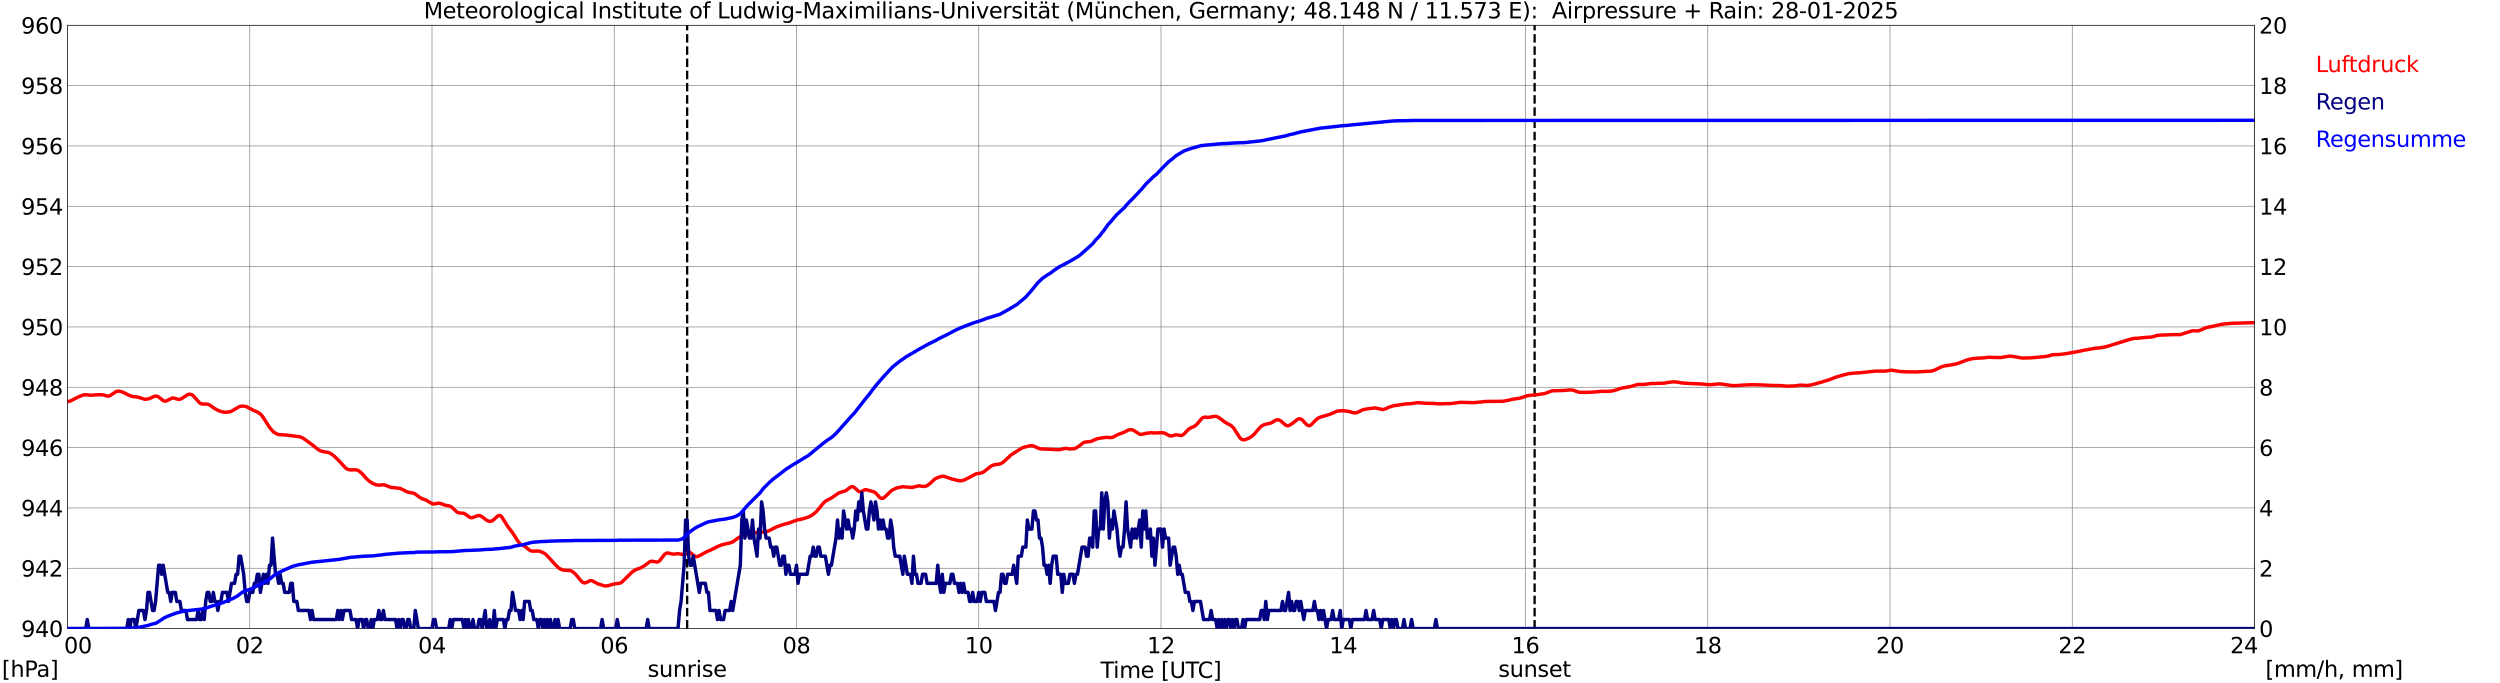 <?xml version="1.0" encoding="utf-8" standalone="no"?>
<!DOCTYPE svg PUBLIC "-//W3C//DTD SVG 1.1//EN"
  "http://www.w3.org/Graphics/SVG/1.1/DTD/svg11.dtd">
<svg xmlns:xlink="http://www.w3.org/1999/xlink" width="1085.4pt" height="296.64pt" viewBox="0 0 1085.4 296.64" xmlns="http://www.w3.org/2000/svg" version="1.1">
 <defs>
  <style type="text/css">*{stroke-linejoin: round; stroke-linecap: butt}</style>
 </defs>
 <g id="figure_1">
  <g id="patch_1">
   <path d="M 0 296.64 
L 1085.4 296.64 
L 1085.4 0 
L 0 0 
z
" style="fill: #ffffff"/>
  </g>
  <g id="axes_1">
   <g id="patch_2">
    <path d="M 29.306 272.909 
L 978.814 272.909 
L 978.814 10.976 
L 29.306 10.976 
z
" style="fill: #ffffff"/>
   </g>
   <g id="patch_3">
    <path d="M 978.814 272.909 
L 978.814 272.909 
L 978.814 10.976 
L 978.814 10.976 
z
" clip-path="url(#p6e7a57fee7)" style="fill: #d3d3d3; opacity: 0.25; stroke: #d3d3d3; stroke-linejoin: miter"/>
   </g>
   <g id="matplotlib.axis_1">
    <g id="xtick_1">
     <g id="line2d_1">
      <path d="M 29.306 272.909 
L 29.306 10.976 
" clip-path="url(#p6e7a57fee7)" style="fill: none; stroke: #808080; stroke-width: 0.3; stroke-linecap: square"/>
     </g>
     <g id="line2d_2"/>
     <g id="text_1">
      <!--    00 -->
      <g transform="translate(18.733 283.627) scale(0.095 -0.095)">
       <defs>
        <path id="DejaVuSans-20" transform="scale(0.016)"/>
        <path id="DejaVuSans-30" d="M 2034 4250 
Q 1547 4250 1301 3770 
Q 1056 3291 1056 2328 
Q 1056 1369 1301 889 
Q 1547 409 2034 409 
Q 2525 409 2770 889 
Q 3016 1369 3016 2328 
Q 3016 3291 2770 3770 
Q 2525 4250 2034 4250 
z
M 2034 4750 
Q 2819 4750 3233 4129 
Q 3647 3509 3647 2328 
Q 3647 1150 3233 529 
Q 2819 -91 2034 -91 
Q 1250 -91 836 529 
Q 422 1150 422 2328 
Q 422 3509 836 4129 
Q 1250 4750 2034 4750 
z
" transform="scale(0.016)"/>
       </defs>
       <use xlink:href="#DejaVuSans-20"/>
       <use xlink:href="#DejaVuSans-20" transform="translate(31.787 0)"/>
       <use xlink:href="#DejaVuSans-20" transform="translate(63.574 0)"/>
       <use xlink:href="#DejaVuSans-30" transform="translate(95.361 0)"/>
       <use xlink:href="#DejaVuSans-30" transform="translate(158.984 0)"/>
      </g>
     </g>
    </g>
    <g id="xtick_2">
     <g id="line2d_3">
      <path d="M 108.431 272.909 
L 108.431 10.976 
" clip-path="url(#p6e7a57fee7)" style="fill: none; stroke: #808080; stroke-width: 0.3; stroke-linecap: square"/>
     </g>
     <g id="line2d_4"/>
     <g id="text_2">
      <!-- 02 -->
      <g transform="translate(102.387 283.627) scale(0.095 -0.095)">
       <defs>
        <path id="DejaVuSans-32" d="M 1228 531 
L 3431 531 
L 3431 0 
L 469 0 
L 469 531 
Q 828 903 1448 1529 
Q 2069 2156 2228 2338 
Q 2531 2678 2651 2914 
Q 2772 3150 2772 3378 
Q 2772 3750 2511 3984 
Q 2250 4219 1831 4219 
Q 1534 4219 1204 4116 
Q 875 4013 500 3803 
L 500 4441 
Q 881 4594 1212 4672 
Q 1544 4750 1819 4750 
Q 2544 4750 2975 4387 
Q 3406 4025 3406 3419 
Q 3406 3131 3298 2873 
Q 3191 2616 2906 2266 
Q 2828 2175 2409 1742 
Q 1991 1309 1228 531 
z
" transform="scale(0.016)"/>
       </defs>
       <use xlink:href="#DejaVuSans-30"/>
       <use xlink:href="#DejaVuSans-32" transform="translate(63.623 0)"/>
      </g>
     </g>
    </g>
    <g id="xtick_3">
     <g id="line2d_5">
      <path d="M 187.557 272.909 
L 187.557 10.976 
" clip-path="url(#p6e7a57fee7)" style="fill: none; stroke: #808080; stroke-width: 0.3; stroke-linecap: square"/>
     </g>
     <g id="line2d_6"/>
     <g id="text_3">
      <!-- 04 -->
      <g transform="translate(181.513 283.627) scale(0.095 -0.095)">
       <defs>
        <path id="DejaVuSans-34" d="M 2419 4116 
L 825 1625 
L 2419 1625 
L 2419 4116 
z
M 2253 4666 
L 3047 4666 
L 3047 1625 
L 3713 1625 
L 3713 1100 
L 3047 1100 
L 3047 0 
L 2419 0 
L 2419 1100 
L 313 1100 
L 313 1709 
L 2253 4666 
z
" transform="scale(0.016)"/>
       </defs>
       <use xlink:href="#DejaVuSans-30"/>
       <use xlink:href="#DejaVuSans-34" transform="translate(63.623 0)"/>
      </g>
     </g>
    </g>
    <g id="xtick_4">
     <g id="line2d_7">
      <path d="M 266.683 272.909 
L 266.683 10.976 
" clip-path="url(#p6e7a57fee7)" style="fill: none; stroke: #808080; stroke-width: 0.3; stroke-linecap: square"/>
     </g>
     <g id="line2d_8"/>
     <g id="text_4">
      <!-- 06 -->
      <g transform="translate(260.638 283.627) scale(0.095 -0.095)">
       <defs>
        <path id="DejaVuSans-36" d="M 2113 2584 
Q 1688 2584 1439 2293 
Q 1191 2003 1191 1497 
Q 1191 994 1439 701 
Q 1688 409 2113 409 
Q 2538 409 2786 701 
Q 3034 994 3034 1497 
Q 3034 2003 2786 2293 
Q 2538 2584 2113 2584 
z
M 3366 4563 
L 3366 3988 
Q 3128 4100 2886 4159 
Q 2644 4219 2406 4219 
Q 1781 4219 1451 3797 
Q 1122 3375 1075 2522 
Q 1259 2794 1537 2939 
Q 1816 3084 2150 3084 
Q 2853 3084 3261 2657 
Q 3669 2231 3669 1497 
Q 3669 778 3244 343 
Q 2819 -91 2113 -91 
Q 1303 -91 875 529 
Q 447 1150 447 2328 
Q 447 3434 972 4092 
Q 1497 4750 2381 4750 
Q 2619 4750 2861 4703 
Q 3103 4656 3366 4563 
z
" transform="scale(0.016)"/>
       </defs>
       <use xlink:href="#DejaVuSans-30"/>
       <use xlink:href="#DejaVuSans-36" transform="translate(63.623 0)"/>
      </g>
     </g>
    </g>
    <g id="xtick_5">
     <g id="line2d_9">
      <path d="M 345.808 272.909 
L 345.808 10.976 
" clip-path="url(#p6e7a57fee7)" style="fill: none; stroke: #808080; stroke-width: 0.3; stroke-linecap: square"/>
     </g>
     <g id="line2d_10"/>
     <g id="text_5">
      <!-- 08 -->
      <g transform="translate(339.764 283.627) scale(0.095 -0.095)">
       <defs>
        <path id="DejaVuSans-38" d="M 2034 2216 
Q 1584 2216 1326 1975 
Q 1069 1734 1069 1313 
Q 1069 891 1326 650 
Q 1584 409 2034 409 
Q 2484 409 2743 651 
Q 3003 894 3003 1313 
Q 3003 1734 2745 1975 
Q 2488 2216 2034 2216 
z
M 1403 2484 
Q 997 2584 770 2862 
Q 544 3141 544 3541 
Q 544 4100 942 4425 
Q 1341 4750 2034 4750 
Q 2731 4750 3128 4425 
Q 3525 4100 3525 3541 
Q 3525 3141 3298 2862 
Q 3072 2584 2669 2484 
Q 3125 2378 3379 2068 
Q 3634 1759 3634 1313 
Q 3634 634 3220 271 
Q 2806 -91 2034 -91 
Q 1263 -91 848 271 
Q 434 634 434 1313 
Q 434 1759 690 2068 
Q 947 2378 1403 2484 
z
M 1172 3481 
Q 1172 3119 1398 2916 
Q 1625 2713 2034 2713 
Q 2441 2713 2670 2916 
Q 2900 3119 2900 3481 
Q 2900 3844 2670 4047 
Q 2441 4250 2034 4250 
Q 1625 4250 1398 4047 
Q 1172 3844 1172 3481 
z
" transform="scale(0.016)"/>
       </defs>
       <use xlink:href="#DejaVuSans-30"/>
       <use xlink:href="#DejaVuSans-38" transform="translate(63.623 0)"/>
      </g>
     </g>
    </g>
    <g id="xtick_6">
     <g id="line2d_11">
      <path d="M 424.934 272.909 
L 424.934 10.976 
" clip-path="url(#p6e7a57fee7)" style="fill: none; stroke: #808080; stroke-width: 0.3; stroke-linecap: square"/>
     </g>
     <g id="line2d_12"/>
     <g id="text_6">
      <!-- 10 -->
      <g transform="translate(418.89 283.627) scale(0.095 -0.095)">
       <defs>
        <path id="DejaVuSans-31" d="M 794 531 
L 1825 531 
L 1825 4091 
L 703 3866 
L 703 4441 
L 1819 4666 
L 2450 4666 
L 2450 531 
L 3481 531 
L 3481 0 
L 794 0 
L 794 531 
z
" transform="scale(0.016)"/>
       </defs>
       <use xlink:href="#DejaVuSans-31"/>
       <use xlink:href="#DejaVuSans-30" transform="translate(63.623 0)"/>
      </g>
     </g>
    </g>
    <g id="xtick_7">
     <g id="line2d_13">
      <path d="M 504.06 272.909 
L 504.06 10.976 
" clip-path="url(#p6e7a57fee7)" style="fill: none; stroke: #808080; stroke-width: 0.3; stroke-linecap: square"/>
     </g>
     <g id="line2d_14"/>
     <g id="text_7">
      <!-- 12 -->
      <g transform="translate(498.015 283.627) scale(0.095 -0.095)">
       <use xlink:href="#DejaVuSans-31"/>
       <use xlink:href="#DejaVuSans-32" transform="translate(63.623 0)"/>
      </g>
     </g>
    </g>
    <g id="xtick_8">
     <g id="line2d_15">
      <path d="M 583.185 272.909 
L 583.185 10.976 
" clip-path="url(#p6e7a57fee7)" style="fill: none; stroke: #808080; stroke-width: 0.3; stroke-linecap: square"/>
     </g>
     <g id="line2d_16"/>
     <g id="text_8">
      <!-- 14 -->
      <g transform="translate(577.141 283.627) scale(0.095 -0.095)">
       <use xlink:href="#DejaVuSans-31"/>
       <use xlink:href="#DejaVuSans-34" transform="translate(63.623 0)"/>
      </g>
     </g>
    </g>
    <g id="xtick_9">
     <g id="line2d_17">
      <path d="M 662.311 272.909 
L 662.311 10.976 
" clip-path="url(#p6e7a57fee7)" style="fill: none; stroke: #808080; stroke-width: 0.3; stroke-linecap: square"/>
     </g>
     <g id="line2d_18"/>
     <g id="text_9">
      <!-- 16 -->
      <g transform="translate(656.267 283.627) scale(0.095 -0.095)">
       <use xlink:href="#DejaVuSans-31"/>
       <use xlink:href="#DejaVuSans-36" transform="translate(63.623 0)"/>
      </g>
     </g>
    </g>
    <g id="xtick_10">
     <g id="line2d_19">
      <path d="M 741.437 272.909 
L 741.437 10.976 
" clip-path="url(#p6e7a57fee7)" style="fill: none; stroke: #808080; stroke-width: 0.3; stroke-linecap: square"/>
     </g>
     <g id="line2d_20"/>
     <g id="text_10">
      <!-- 18 -->
      <g transform="translate(735.392 283.627) scale(0.095 -0.095)">
       <use xlink:href="#DejaVuSans-31"/>
       <use xlink:href="#DejaVuSans-38" transform="translate(63.623 0)"/>
      </g>
     </g>
    </g>
    <g id="xtick_11">
     <g id="line2d_21">
      <path d="M 820.562 272.909 
L 820.562 10.976 
" clip-path="url(#p6e7a57fee7)" style="fill: none; stroke: #808080; stroke-width: 0.3; stroke-linecap: square"/>
     </g>
     <g id="line2d_22"/>
     <g id="text_11">
      <!-- 20 -->
      <g transform="translate(814.518 283.627) scale(0.095 -0.095)">
       <use xlink:href="#DejaVuSans-32"/>
       <use xlink:href="#DejaVuSans-30" transform="translate(63.623 0)"/>
      </g>
     </g>
    </g>
    <g id="xtick_12">
     <g id="line2d_23">
      <path d="M 899.688 272.909 
L 899.688 10.976 
" clip-path="url(#p6e7a57fee7)" style="fill: none; stroke: #808080; stroke-width: 0.3; stroke-linecap: square"/>
     </g>
     <g id="line2d_24"/>
     <g id="text_12">
      <!-- 22 -->
      <g transform="translate(893.644 283.627) scale(0.095 -0.095)">
       <use xlink:href="#DejaVuSans-32"/>
       <use xlink:href="#DejaVuSans-32" transform="translate(63.623 0)"/>
      </g>
     </g>
    </g>
    <g id="xtick_13">
     <g id="line2d_25">
      <path d="M 978.814 272.909 
L 978.814 10.976 
" clip-path="url(#p6e7a57fee7)" style="fill: none; stroke: #808080; stroke-width: 0.3; stroke-linecap: square"/>
     </g>
     <g id="line2d_26"/>
     <g id="text_13">
      <!-- 24    -->
      <g transform="translate(968.241 283.627) scale(0.095 -0.095)">
       <use xlink:href="#DejaVuSans-32"/>
       <use xlink:href="#DejaVuSans-34" transform="translate(63.623 0)"/>
       <use xlink:href="#DejaVuSans-20" transform="translate(127.246 0)"/>
       <use xlink:href="#DejaVuSans-20" transform="translate(159.033 0)"/>
       <use xlink:href="#DejaVuSans-20" transform="translate(190.82 0)"/>
      </g>
     </g>
    </g>
    <g id="text_14">
     <!-- Time [UTC] -->
     <g transform="translate(477.806 294.322) scale(0.095 -0.095)">
      <defs>
       <path id="DejaVuSans-54" d="M -19 4666 
L 3928 4666 
L 3928 4134 
L 2272 4134 
L 2272 0 
L 1638 0 
L 1638 4134 
L -19 4134 
L -19 4666 
z
" transform="scale(0.016)"/>
       <path id="DejaVuSans-69" d="M 603 3500 
L 1178 3500 
L 1178 0 
L 603 0 
L 603 3500 
z
M 603 4863 
L 1178 4863 
L 1178 4134 
L 603 4134 
L 603 4863 
z
" transform="scale(0.016)"/>
       <path id="DejaVuSans-6d" d="M 3328 2828 
Q 3544 3216 3844 3400 
Q 4144 3584 4550 3584 
Q 5097 3584 5394 3201 
Q 5691 2819 5691 2113 
L 5691 0 
L 5113 0 
L 5113 2094 
Q 5113 2597 4934 2840 
Q 4756 3084 4391 3084 
Q 3944 3084 3684 2787 
Q 3425 2491 3425 1978 
L 3425 0 
L 2847 0 
L 2847 2094 
Q 2847 2600 2669 2842 
Q 2491 3084 2119 3084 
Q 1678 3084 1418 2786 
Q 1159 2488 1159 1978 
L 1159 0 
L 581 0 
L 581 3500 
L 1159 3500 
L 1159 2956 
Q 1356 3278 1631 3431 
Q 1906 3584 2284 3584 
Q 2666 3584 2933 3390 
Q 3200 3197 3328 2828 
z
" transform="scale(0.016)"/>
       <path id="DejaVuSans-65" d="M 3597 1894 
L 3597 1613 
L 953 1613 
Q 991 1019 1311 708 
Q 1631 397 2203 397 
Q 2534 397 2845 478 
Q 3156 559 3463 722 
L 3463 178 
Q 3153 47 2828 -22 
Q 2503 -91 2169 -91 
Q 1331 -91 842 396 
Q 353 884 353 1716 
Q 353 2575 817 3079 
Q 1281 3584 2069 3584 
Q 2775 3584 3186 3129 
Q 3597 2675 3597 1894 
z
M 3022 2063 
Q 3016 2534 2758 2815 
Q 2500 3097 2075 3097 
Q 1594 3097 1305 2825 
Q 1016 2553 972 2059 
L 3022 2063 
z
" transform="scale(0.016)"/>
       <path id="DejaVuSans-5b" d="M 550 4863 
L 1875 4863 
L 1875 4416 
L 1125 4416 
L 1125 -397 
L 1875 -397 
L 1875 -844 
L 550 -844 
L 550 4863 
z
" transform="scale(0.016)"/>
       <path id="DejaVuSans-55" d="M 556 4666 
L 1191 4666 
L 1191 1831 
Q 1191 1081 1462 751 
Q 1734 422 2344 422 
Q 2950 422 3222 751 
Q 3494 1081 3494 1831 
L 3494 4666 
L 4128 4666 
L 4128 1753 
Q 4128 841 3676 375 
Q 3225 -91 2344 -91 
Q 1459 -91 1007 375 
Q 556 841 556 1753 
L 556 4666 
z
" transform="scale(0.016)"/>
       <path id="DejaVuSans-43" d="M 4122 4306 
L 4122 3641 
Q 3803 3938 3442 4084 
Q 3081 4231 2675 4231 
Q 1875 4231 1450 3742 
Q 1025 3253 1025 2328 
Q 1025 1406 1450 917 
Q 1875 428 2675 428 
Q 3081 428 3442 575 
Q 3803 722 4122 1019 
L 4122 359 
Q 3791 134 3420 21 
Q 3050 -91 2638 -91 
Q 1578 -91 968 557 
Q 359 1206 359 2328 
Q 359 3453 968 4101 
Q 1578 4750 2638 4750 
Q 3056 4750 3426 4639 
Q 3797 4528 4122 4306 
z
" transform="scale(0.016)"/>
       <path id="DejaVuSans-5d" d="M 1947 4863 
L 1947 -844 
L 622 -844 
L 622 -397 
L 1369 -397 
L 1369 4416 
L 622 4416 
L 622 4863 
L 1947 4863 
z
" transform="scale(0.016)"/>
      </defs>
      <use xlink:href="#DejaVuSans-54"/>
      <use xlink:href="#DejaVuSans-69" transform="translate(57.959 0)"/>
      <use xlink:href="#DejaVuSans-6d" transform="translate(85.742 0)"/>
      <use xlink:href="#DejaVuSans-65" transform="translate(183.154 0)"/>
      <use xlink:href="#DejaVuSans-20" transform="translate(244.678 0)"/>
      <use xlink:href="#DejaVuSans-5b" transform="translate(276.465 0)"/>
      <use xlink:href="#DejaVuSans-55" transform="translate(315.479 0)"/>
      <use xlink:href="#DejaVuSans-54" transform="translate(388.672 0)"/>
      <use xlink:href="#DejaVuSans-43" transform="translate(443.881 0)"/>
      <use xlink:href="#DejaVuSans-5d" transform="translate(513.705 0)"/>
     </g>
    </g>
   </g>
   <g id="matplotlib.axis_2">
    <g id="ytick_1">
     <g id="line2d_27">
      <path d="M 29.306 272.909 
L 978.814 272.909 
" clip-path="url(#p6e7a57fee7)" style="fill: none; stroke: #808080; stroke-width: 0.3; stroke-linecap: square"/>
     </g>
     <g id="line2d_28"/>
     <g id="text_15">
      <!-- 940 -->
      <g transform="translate(9.173 276.518) scale(0.095 -0.095)">
       <defs>
        <path id="DejaVuSans-39" d="M 703 97 
L 703 672 
Q 941 559 1184 500 
Q 1428 441 1663 441 
Q 2288 441 2617 861 
Q 2947 1281 2994 2138 
Q 2813 1869 2534 1725 
Q 2256 1581 1919 1581 
Q 1219 1581 811 2004 
Q 403 2428 403 3163 
Q 403 3881 828 4315 
Q 1253 4750 1959 4750 
Q 2769 4750 3195 4129 
Q 3622 3509 3622 2328 
Q 3622 1225 3098 567 
Q 2575 -91 1691 -91 
Q 1453 -91 1209 -44 
Q 966 3 703 97 
z
M 1959 2075 
Q 2384 2075 2632 2365 
Q 2881 2656 2881 3163 
Q 2881 3666 2632 3958 
Q 2384 4250 1959 4250 
Q 1534 4250 1286 3958 
Q 1038 3666 1038 3163 
Q 1038 2656 1286 2365 
Q 1534 2075 1959 2075 
z
" transform="scale(0.016)"/>
       </defs>
       <use xlink:href="#DejaVuSans-39"/>
       <use xlink:href="#DejaVuSans-34" transform="translate(63.623 0)"/>
       <use xlink:href="#DejaVuSans-30" transform="translate(127.246 0)"/>
      </g>
     </g>
    </g>
    <g id="ytick_2">
     <g id="line2d_29">
      <path d="M 29.306 246.715 
L 978.814 246.715 
" clip-path="url(#p6e7a57fee7)" style="fill: none; stroke: #808080; stroke-width: 0.3; stroke-linecap: square"/>
     </g>
     <g id="line2d_30"/>
     <g id="text_16">
      <!-- 942 -->
      <g transform="translate(9.173 250.325) scale(0.095 -0.095)">
       <use xlink:href="#DejaVuSans-39"/>
       <use xlink:href="#DejaVuSans-34" transform="translate(63.623 0)"/>
       <use xlink:href="#DejaVuSans-32" transform="translate(127.246 0)"/>
      </g>
     </g>
    </g>
    <g id="ytick_3">
     <g id="line2d_31">
      <path d="M 29.306 220.522 
L 978.814 220.522 
" clip-path="url(#p6e7a57fee7)" style="fill: none; stroke: #808080; stroke-width: 0.3; stroke-linecap: square"/>
     </g>
     <g id="line2d_32"/>
     <g id="text_17">
      <!-- 944 -->
      <g transform="translate(9.173 224.131) scale(0.095 -0.095)">
       <use xlink:href="#DejaVuSans-39"/>
       <use xlink:href="#DejaVuSans-34" transform="translate(63.623 0)"/>
       <use xlink:href="#DejaVuSans-34" transform="translate(127.246 0)"/>
      </g>
     </g>
    </g>
    <g id="ytick_4">
     <g id="line2d_33">
      <path d="M 29.306 194.329 
L 978.814 194.329 
" clip-path="url(#p6e7a57fee7)" style="fill: none; stroke: #808080; stroke-width: 0.3; stroke-linecap: square"/>
     </g>
     <g id="line2d_34"/>
     <g id="text_18">
      <!-- 946 -->
      <g transform="translate(9.173 197.938) scale(0.095 -0.095)">
       <use xlink:href="#DejaVuSans-39"/>
       <use xlink:href="#DejaVuSans-34" transform="translate(63.623 0)"/>
       <use xlink:href="#DejaVuSans-36" transform="translate(127.246 0)"/>
      </g>
     </g>
    </g>
    <g id="ytick_5">
     <g id="line2d_35">
      <path d="M 29.306 168.136 
L 978.814 168.136 
" clip-path="url(#p6e7a57fee7)" style="fill: none; stroke: #808080; stroke-width: 0.3; stroke-linecap: square"/>
     </g>
     <g id="line2d_36"/>
     <g id="text_19">
      <!-- 948 -->
      <g transform="translate(9.173 171.745) scale(0.095 -0.095)">
       <use xlink:href="#DejaVuSans-39"/>
       <use xlink:href="#DejaVuSans-34" transform="translate(63.623 0)"/>
       <use xlink:href="#DejaVuSans-38" transform="translate(127.246 0)"/>
      </g>
     </g>
    </g>
    <g id="ytick_6">
     <g id="line2d_37">
      <path d="M 29.306 141.942 
L 978.814 141.942 
" clip-path="url(#p6e7a57fee7)" style="fill: none; stroke: #808080; stroke-width: 0.3; stroke-linecap: square"/>
     </g>
     <g id="line2d_38"/>
     <g id="text_20">
      <!-- 950 -->
      <g transform="translate(9.173 145.551) scale(0.095 -0.095)">
       <defs>
        <path id="DejaVuSans-35" d="M 691 4666 
L 3169 4666 
L 3169 4134 
L 1269 4134 
L 1269 2991 
Q 1406 3038 1543 3061 
Q 1681 3084 1819 3084 
Q 2600 3084 3056 2656 
Q 3513 2228 3513 1497 
Q 3513 744 3044 326 
Q 2575 -91 1722 -91 
Q 1428 -91 1123 -41 
Q 819 9 494 109 
L 494 744 
Q 775 591 1075 516 
Q 1375 441 1709 441 
Q 2250 441 2565 725 
Q 2881 1009 2881 1497 
Q 2881 1984 2565 2268 
Q 2250 2553 1709 2553 
Q 1456 2553 1204 2497 
Q 953 2441 691 2322 
L 691 4666 
z
" transform="scale(0.016)"/>
       </defs>
       <use xlink:href="#DejaVuSans-39"/>
       <use xlink:href="#DejaVuSans-35" transform="translate(63.623 0)"/>
       <use xlink:href="#DejaVuSans-30" transform="translate(127.246 0)"/>
      </g>
     </g>
    </g>
    <g id="ytick_7">
     <g id="line2d_39">
      <path d="M 29.306 115.749 
L 978.814 115.749 
" clip-path="url(#p6e7a57fee7)" style="fill: none; stroke: #808080; stroke-width: 0.3; stroke-linecap: square"/>
     </g>
     <g id="line2d_40"/>
     <g id="text_21">
      <!-- 952 -->
      <g transform="translate(9.173 119.358) scale(0.095 -0.095)">
       <use xlink:href="#DejaVuSans-39"/>
       <use xlink:href="#DejaVuSans-35" transform="translate(63.623 0)"/>
       <use xlink:href="#DejaVuSans-32" transform="translate(127.246 0)"/>
      </g>
     </g>
    </g>
    <g id="ytick_8">
     <g id="line2d_41">
      <path d="M 29.306 89.556 
L 978.814 89.556 
" clip-path="url(#p6e7a57fee7)" style="fill: none; stroke: #808080; stroke-width: 0.3; stroke-linecap: square"/>
     </g>
     <g id="line2d_42"/>
     <g id="text_22">
      <!-- 954 -->
      <g transform="translate(9.173 93.165) scale(0.095 -0.095)">
       <use xlink:href="#DejaVuSans-39"/>
       <use xlink:href="#DejaVuSans-35" transform="translate(63.623 0)"/>
       <use xlink:href="#DejaVuSans-34" transform="translate(127.246 0)"/>
      </g>
     </g>
    </g>
    <g id="ytick_9">
     <g id="line2d_43">
      <path d="M 29.306 63.362 
L 978.814 63.362 
" clip-path="url(#p6e7a57fee7)" style="fill: none; stroke: #808080; stroke-width: 0.3; stroke-linecap: square"/>
     </g>
     <g id="line2d_44"/>
     <g id="text_23">
      <!-- 956 -->
      <g transform="translate(9.173 66.972) scale(0.095 -0.095)">
       <use xlink:href="#DejaVuSans-39"/>
       <use xlink:href="#DejaVuSans-35" transform="translate(63.623 0)"/>
       <use xlink:href="#DejaVuSans-36" transform="translate(127.246 0)"/>
      </g>
     </g>
    </g>
    <g id="ytick_10">
     <g id="line2d_45">
      <path d="M 29.306 37.169 
L 978.814 37.169 
" clip-path="url(#p6e7a57fee7)" style="fill: none; stroke: #808080; stroke-width: 0.3; stroke-linecap: square"/>
     </g>
     <g id="line2d_46"/>
     <g id="text_24">
      <!-- 958 -->
      <g transform="translate(9.173 40.778) scale(0.095 -0.095)">
       <use xlink:href="#DejaVuSans-39"/>
       <use xlink:href="#DejaVuSans-35" transform="translate(63.623 0)"/>
       <use xlink:href="#DejaVuSans-38" transform="translate(127.246 0)"/>
      </g>
     </g>
    </g>
    <g id="ytick_11">
     <g id="line2d_47">
      <path d="M 29.306 10.976 
L 978.814 10.976 
" clip-path="url(#p6e7a57fee7)" style="fill: none; stroke: #808080; stroke-width: 0.3; stroke-linecap: square"/>
     </g>
     <g id="line2d_48"/>
     <g id="text_25">
      <!-- 960 -->
      <g transform="translate(9.173 14.585) scale(0.095 -0.095)">
       <use xlink:href="#DejaVuSans-39"/>
       <use xlink:href="#DejaVuSans-36" transform="translate(63.623 0)"/>
       <use xlink:href="#DejaVuSans-30" transform="translate(127.246 0)"/>
      </g>
     </g>
    </g>
   </g>
   <g id="line2d_49">
    <path d="M 298.333 272.909 
L 298.333 10.976 
" clip-path="url(#p6e7a57fee7)" style="fill: none; stroke-dasharray: 3.7,1.6; stroke-dashoffset: 0; stroke: #000000"/>
   </g>
   <g id="line2d_50">
    <path d="M 666.267 272.909 
L 666.267 10.976 
" clip-path="url(#p6e7a57fee7)" style="fill: none; stroke-dasharray: 3.7,1.6; stroke-dashoffset: 0; stroke: #000000"/>
   </g>
   <g id="line2d_51">
    <path d="M 29.306 174.378 
L 30.625 174.081 
L 32.603 173.034 
L 34.581 172.065 
L 36.559 171.384 
L 37.878 171.41 
L 39.197 171.619 
L 41.175 171.462 
L 42.493 171.384 
L 44.472 171.384 
L 45.79 171.724 
L 46.45 171.934 
L 47.109 171.986 
L 47.768 171.75 
L 49.087 170.886 
L 50.406 169.995 
L 51.065 169.812 
L 51.725 169.812 
L 53.043 170.152 
L 54.362 170.755 
L 55.681 171.462 
L 57 172.012 
L 57.659 172.169 
L 59.637 172.353 
L 62.934 173.374 
L 64.253 173.217 
L 65.572 172.746 
L 66.89 172.091 
L 67.55 171.96 
L 68.209 172.038 
L 68.869 172.353 
L 70.847 173.95 
L 71.506 174.186 
L 72.166 174.081 
L 74.803 172.798 
L 75.462 172.824 
L 77.441 173.4 
L 78.1 173.322 
L 78.759 173.112 
L 81.397 171.384 
L 82.056 171.174 
L 82.716 171.174 
L 83.375 171.41 
L 84.034 171.96 
L 86.672 174.946 
L 87.331 175.286 
L 87.991 175.417 
L 89.969 175.443 
L 90.628 175.653 
L 91.288 176.02 
L 93.266 177.434 
L 95.244 178.43 
L 96.563 178.822 
L 97.881 179.006 
L 99.86 178.77 
L 100.519 178.534 
L 103.816 176.57 
L 105.135 176.282 
L 106.453 176.439 
L 107.113 176.622 
L 109.091 177.644 
L 110.41 178.351 
L 111.728 178.875 
L 113.047 179.739 
L 113.707 180.446 
L 115.025 182.411 
L 117.003 185.528 
L 118.322 187.1 
L 118.982 187.702 
L 120.3 188.462 
L 120.96 188.671 
L 124.916 188.933 
L 130.191 189.64 
L 131.51 190.19 
L 133.488 191.579 
L 136.125 193.543 
L 138.104 195.167 
L 139.422 195.874 
L 140.741 196.136 
L 142.719 196.477 
L 144.038 197.21 
L 145.357 198.258 
L 146.676 199.568 
L 149.972 203.104 
L 150.632 203.575 
L 151.291 203.863 
L 151.951 204.02 
L 153.269 203.994 
L 154.588 203.968 
L 155.247 204.151 
L 155.907 204.492 
L 157.226 205.671 
L 159.204 207.923 
L 160.523 209.05 
L 161.841 209.888 
L 163.16 210.438 
L 164.479 210.647 
L 166.457 210.464 
L 167.116 210.595 
L 169.754 211.616 
L 171.073 211.721 
L 173.71 212.062 
L 175.029 212.638 
L 176.348 213.371 
L 177.007 213.633 
L 179.645 214.157 
L 180.304 214.498 
L 182.282 215.991 
L 183.601 216.646 
L 184.92 217.091 
L 186.238 217.877 
L 187.557 218.636 
L 188.216 218.82 
L 188.876 218.767 
L 190.195 218.479 
L 190.854 218.479 
L 192.173 218.898 
L 192.832 219.213 
L 194.151 219.527 
L 194.81 219.579 
L 195.47 219.815 
L 196.129 220.208 
L 197.448 221.413 
L 198.107 222.068 
L 198.767 222.513 
L 199.426 222.696 
L 201.404 222.853 
L 202.063 223.22 
L 204.042 224.661 
L 204.701 224.792 
L 205.36 224.661 
L 207.339 223.875 
L 207.998 223.823 
L 208.657 223.98 
L 209.317 224.373 
L 211.295 225.892 
L 211.954 226.206 
L 212.614 226.337 
L 213.273 226.259 
L 213.932 225.997 
L 215.251 224.818 
L 215.91 224.163 
L 216.57 223.796 
L 217.229 223.849 
L 217.889 224.477 
L 219.207 226.599 
L 220.526 228.694 
L 222.504 231.261 
L 225.142 235.4 
L 225.801 236.029 
L 227.12 236.841 
L 228.439 237.626 
L 229.757 238.753 
L 230.417 239.119 
L 231.076 239.303 
L 233.714 239.224 
L 235.033 239.565 
L 236.351 240.246 
L 237.011 240.743 
L 238.329 242.105 
L 240.967 245.013 
L 242.286 246.323 
L 242.945 246.846 
L 244.264 247.475 
L 245.583 247.606 
L 247.561 247.711 
L 248.22 247.973 
L 249.539 248.942 
L 250.858 250.461 
L 252.176 252.085 
L 252.836 252.714 
L 253.495 253.054 
L 254.155 253.054 
L 254.814 252.792 
L 256.133 252.085 
L 256.792 252.085 
L 257.451 252.321 
L 259.43 253.421 
L 262.067 254.259 
L 262.726 254.416 
L 264.045 254.285 
L 266.023 253.657 
L 269.32 253.159 
L 269.98 252.74 
L 274.595 248.209 
L 275.914 247.397 
L 276.573 247.082 
L 277.892 246.689 
L 279.87 245.563 
L 281.849 244.044 
L 282.508 243.756 
L 283.167 243.651 
L 285.145 244.044 
L 285.805 243.887 
L 286.464 243.363 
L 288.442 240.796 
L 289.102 240.272 
L 289.761 240.062 
L 292.399 240.612 
L 294.377 240.351 
L 296.355 240.743 
L 297.014 240.56 
L 298.333 239.774 
L 298.992 239.617 
L 299.652 239.879 
L 301.63 241.477 
L 302.289 241.66 
L 302.949 241.608 
L 304.267 240.953 
L 305.586 240.193 
L 306.905 239.512 
L 308.883 238.648 
L 310.861 237.626 
L 312.18 236.998 
L 313.499 236.5 
L 316.796 235.74 
L 318.114 235.295 
L 320.093 233.828 
L 321.411 232.964 
L 322.73 232.519 
L 324.708 232.178 
L 326.027 231.864 
L 327.346 231.445 
L 328.665 231.183 
L 332.621 230.869 
L 333.94 230.397 
L 335.918 229.349 
L 337.236 228.721 
L 339.874 227.778 
L 342.512 227.071 
L 345.808 225.866 
L 346.468 225.656 
L 347.127 225.604 
L 349.105 225.08 
L 350.424 224.661 
L 351.743 224.137 
L 353.062 223.299 
L 354.38 222.172 
L 355.699 220.679 
L 357.018 218.951 
L 358.337 217.615 
L 359.655 216.881 
L 360.974 216.2 
L 364.271 213.948 
L 366.909 213.162 
L 367.568 212.769 
L 368.887 211.747 
L 369.546 211.355 
L 370.206 211.302 
L 370.865 211.59 
L 372.843 213.398 
L 373.502 213.502 
L 374.162 213.319 
L 375.481 212.612 
L 376.14 212.612 
L 379.437 213.555 
L 380.096 213.948 
L 382.074 216.096 
L 382.734 216.384 
L 383.393 216.305 
L 384.053 215.886 
L 386.69 213.319 
L 387.349 212.795 
L 388.668 212.167 
L 389.328 211.852 
L 390.646 211.564 
L 391.965 211.328 
L 395.921 211.643 
L 398.559 211.014 
L 399.218 210.935 
L 400.537 211.171 
L 401.196 211.197 
L 402.515 210.883 
L 403.834 209.861 
L 405.812 208.028 
L 407.131 207.321 
L 408.45 206.902 
L 409.109 206.771 
L 409.768 206.771 
L 411.746 207.426 
L 413.065 207.923 
L 415.043 208.395 
L 416.362 208.683 
L 417.022 208.761 
L 418.34 208.552 
L 420.978 207.216 
L 423.615 205.802 
L 424.275 205.592 
L 425.593 205.461 
L 426.912 204.99 
L 428.231 203.968 
L 430.209 202.423 
L 430.869 202.056 
L 431.528 201.82 
L 434.165 201.427 
L 434.825 201.139 
L 435.484 200.72 
L 438.122 198.31 
L 438.781 197.629 
L 442.737 195.088 
L 444.056 194.329 
L 447.353 193.491 
L 448.012 193.491 
L 448.672 193.648 
L 451.309 194.774 
L 451.969 194.905 
L 454.606 195.01 
L 459.881 195.272 
L 462.519 194.669 
L 463.178 194.669 
L 464.497 194.958 
L 466.475 194.774 
L 467.134 194.512 
L 468.453 193.7 
L 469.772 192.626 
L 470.431 192.181 
L 471.091 191.945 
L 473.728 191.631 
L 476.366 190.452 
L 479.003 190.033 
L 480.322 189.876 
L 482.3 190.007 
L 482.96 189.876 
L 483.619 189.614 
L 484.938 188.854 
L 488.235 187.571 
L 489.553 186.864 
L 490.213 186.628 
L 490.872 186.549 
L 491.532 186.602 
L 492.191 186.864 
L 494.828 188.54 
L 495.488 188.645 
L 496.147 188.435 
L 496.807 188.357 
L 497.466 188.121 
L 499.444 187.912 
L 500.103 187.859 
L 500.763 187.99 
L 504.719 187.859 
L 505.379 187.964 
L 506.697 188.619 
L 507.357 189.012 
L 508.016 189.221 
L 508.675 189.274 
L 510.654 188.75 
L 511.972 188.959 
L 512.632 189.09 
L 513.291 188.985 
L 513.95 188.514 
L 515.929 186.418 
L 517.247 185.606 
L 517.907 185.423 
L 518.566 185.083 
L 519.226 184.585 
L 519.885 183.93 
L 521.863 181.573 
L 522.522 181.232 
L 523.182 181.075 
L 524.501 181.232 
L 525.819 181.023 
L 527.138 180.761 
L 527.797 180.761 
L 528.457 180.944 
L 529.116 181.258 
L 530.435 182.228 
L 531.754 183.249 
L 533.073 184.009 
L 534.391 184.69 
L 535.051 185.266 
L 535.71 186.026 
L 538.348 190.112 
L 539.007 190.714 
L 539.666 190.95 
L 540.326 190.924 
L 541.644 190.505 
L 542.963 189.797 
L 544.282 188.776 
L 546.919 185.711 
L 547.579 185.083 
L 548.898 184.323 
L 551.535 183.747 
L 552.195 183.459 
L 553.513 182.647 
L 554.173 182.306 
L 554.832 182.228 
L 555.491 182.437 
L 556.151 182.83 
L 558.129 184.533 
L 558.788 184.821 
L 559.448 184.821 
L 560.766 184.087 
L 563.404 182.018 
L 564.063 181.782 
L 564.723 181.913 
L 565.382 182.332 
L 567.36 184.428 
L 568.02 184.768 
L 568.679 184.768 
L 569.338 184.349 
L 570.657 182.987 
L 571.976 181.704 
L 573.295 181.075 
L 577.251 179.923 
L 580.548 178.508 
L 581.867 178.351 
L 583.185 178.325 
L 585.164 178.56 
L 585.823 178.665 
L 587.142 179.084 
L 587.801 179.242 
L 588.46 179.268 
L 589.12 179.137 
L 591.757 177.879 
L 593.736 177.513 
L 597.032 177.094 
L 600.329 177.827 
L 601.648 177.46 
L 602.967 176.806 
L 604.945 176.177 
L 610.879 175.313 
L 612.198 175.313 
L 615.495 174.815 
L 618.133 175.024 
L 620.77 175.155 
L 622.089 175.129 
L 624.067 175.286 
L 625.386 175.339 
L 628.023 175.234 
L 630.001 175.208 
L 633.958 174.658 
L 639.892 174.815 
L 645.167 174.291 
L 652.42 174.239 
L 655.058 173.741 
L 656.377 173.4 
L 658.355 173.086 
L 659.674 172.929 
L 661.652 172.326 
L 662.97 171.829 
L 665.608 171.488 
L 667.586 171.331 
L 670.883 170.807 
L 673.521 169.786 
L 674.18 169.655 
L 678.796 169.55 
L 680.114 169.419 
L 681.433 169.288 
L 682.752 169.34 
L 685.389 170.231 
L 686.049 170.336 
L 688.027 170.362 
L 691.324 170.257 
L 693.302 170.1 
L 695.28 169.891 
L 697.918 169.917 
L 699.896 169.76 
L 701.874 169.262 
L 703.193 168.764 
L 704.511 168.397 
L 706.49 168.083 
L 707.808 167.874 
L 711.105 166.878 
L 712.424 166.931 
L 713.743 166.904 
L 717.04 166.485 
L 718.358 166.485 
L 720.996 166.381 
L 722.315 166.381 
L 724.293 166.04 
L 726.271 165.778 
L 728.249 165.883 
L 730.227 166.276 
L 732.205 166.407 
L 739.459 166.747 
L 741.437 166.983 
L 742.756 167.009 
L 746.712 166.643 
L 751.987 167.402 
L 753.965 167.402 
L 755.943 167.245 
L 757.921 167.14 
L 760.559 167.035 
L 765.174 167.14 
L 769.131 167.35 
L 773.087 167.402 
L 775.725 167.664 
L 779.021 167.559 
L 781.659 167.193 
L 784.296 167.376 
L 786.275 167.14 
L 789.572 166.25 
L 794.187 164.888 
L 796.825 163.814 
L 800.122 162.871 
L 802.759 162.216 
L 806.056 161.902 
L 807.375 161.849 
L 813.969 161.142 
L 818.584 161.116 
L 820.562 160.801 
L 821.222 160.723 
L 822.541 160.906 
L 825.178 161.325 
L 827.816 161.43 
L 831.772 161.482 
L 838.366 161.142 
L 839.684 160.801 
L 841.663 159.832 
L 842.981 159.23 
L 844.3 158.863 
L 846.938 158.444 
L 849.575 157.92 
L 851.553 157.213 
L 854.191 156.218 
L 856.169 155.746 
L 857.488 155.589 
L 861.444 155.353 
L 863.422 155.091 
L 865.4 155.196 
L 868.697 155.222 
L 872.653 154.594 
L 874.632 154.856 
L 877.929 155.458 
L 881.885 155.353 
L 888.479 154.751 
L 889.797 154.41 
L 891.116 154.017 
L 893.754 153.913 
L 895.732 153.729 
L 898.369 153.31 
L 902.326 152.603 
L 904.304 152.158 
L 909.579 151.215 
L 910.238 151.11 
L 910.898 151.136 
L 914.194 150.586 
L 924.745 147.312 
L 926.723 146.893 
L 928.041 146.84 
L 931.998 146.447 
L 933.316 146.395 
L 934.635 146.212 
L 936.613 145.609 
L 938.592 145.452 
L 939.91 145.452 
L 941.888 145.321 
L 943.867 145.269 
L 945.185 145.269 
L 946.504 145.295 
L 951.779 143.645 
L 953.098 143.619 
L 953.757 143.697 
L 954.417 143.645 
L 955.735 143.2 
L 957.054 142.518 
L 958.373 142.099 
L 959.692 141.89 
L 964.307 140.868 
L 965.626 140.659 
L 967.604 140.502 
L 968.264 140.397 
L 969.582 140.344 
L 973.539 140.24 
L 974.857 140.187 
L 976.176 140.135 
L 978.154 140.109 
L 978.154 140.109 
" clip-path="url(#p6e7a57fee7)" style="fill: none; stroke: #ff0000; stroke-width: 1.5; stroke-linecap: square"/>
   </g>
   <g id="patch_4">
    <path d="M 29.306 272.909 
L 29.306 10.976 
" style="fill: none; stroke: #000000; stroke-width: 0.3; stroke-linejoin: miter; stroke-linecap: square"/>
   </g>
   <g id="patch_5">
    <path d="M 29.306 272.909 
L 978.814 272.909 
" style="fill: none; stroke: #000000; stroke-width: 0.3; stroke-linejoin: miter; stroke-linecap: square"/>
   </g>
   <g id="patch_6">
    <path d="M 29.306 10.976 
L 978.814 10.976 
" style="fill: none; stroke: #000000; stroke-width: 0.3; stroke-linejoin: miter; stroke-linecap: square"/>
   </g>
   <g id="text_26">
    <!-- sunrise -->
    <g transform="translate(281.168 293.863) scale(0.095 -0.095)">
     <defs>
      <path id="DejaVuSans-73" d="M 2834 3397 
L 2834 2853 
Q 2591 2978 2328 3040 
Q 2066 3103 1784 3103 
Q 1356 3103 1142 2972 
Q 928 2841 928 2578 
Q 928 2378 1081 2264 
Q 1234 2150 1697 2047 
L 1894 2003 
Q 2506 1872 2764 1633 
Q 3022 1394 3022 966 
Q 3022 478 2636 193 
Q 2250 -91 1575 -91 
Q 1294 -91 989 -36 
Q 684 19 347 128 
L 347 722 
Q 666 556 975 473 
Q 1284 391 1588 391 
Q 1994 391 2212 530 
Q 2431 669 2431 922 
Q 2431 1156 2273 1281 
Q 2116 1406 1581 1522 
L 1381 1569 
Q 847 1681 609 1914 
Q 372 2147 372 2553 
Q 372 3047 722 3315 
Q 1072 3584 1716 3584 
Q 2034 3584 2315 3537 
Q 2597 3491 2834 3397 
z
" transform="scale(0.016)"/>
      <path id="DejaVuSans-75" d="M 544 1381 
L 544 3500 
L 1119 3500 
L 1119 1403 
Q 1119 906 1312 657 
Q 1506 409 1894 409 
Q 2359 409 2629 706 
Q 2900 1003 2900 1516 
L 2900 3500 
L 3475 3500 
L 3475 0 
L 2900 0 
L 2900 538 
Q 2691 219 2414 64 
Q 2138 -91 1772 -91 
Q 1169 -91 856 284 
Q 544 659 544 1381 
z
M 1991 3584 
L 1991 3584 
z
" transform="scale(0.016)"/>
      <path id="DejaVuSans-6e" d="M 3513 2113 
L 3513 0 
L 2938 0 
L 2938 2094 
Q 2938 2591 2744 2837 
Q 2550 3084 2163 3084 
Q 1697 3084 1428 2787 
Q 1159 2491 1159 1978 
L 1159 0 
L 581 0 
L 581 3500 
L 1159 3500 
L 1159 2956 
Q 1366 3272 1645 3428 
Q 1925 3584 2291 3584 
Q 2894 3584 3203 3211 
Q 3513 2838 3513 2113 
z
" transform="scale(0.016)"/>
      <path id="DejaVuSans-72" d="M 2631 2963 
Q 2534 3019 2420 3045 
Q 2306 3072 2169 3072 
Q 1681 3072 1420 2755 
Q 1159 2438 1159 1844 
L 1159 0 
L 581 0 
L 581 3500 
L 1159 3500 
L 1159 2956 
Q 1341 3275 1631 3429 
Q 1922 3584 2338 3584 
Q 2397 3584 2469 3576 
Q 2541 3569 2628 3553 
L 2631 2963 
z
" transform="scale(0.016)"/>
     </defs>
     <use xlink:href="#DejaVuSans-73"/>
     <use xlink:href="#DejaVuSans-75" transform="translate(52.1 0)"/>
     <use xlink:href="#DejaVuSans-6e" transform="translate(115.479 0)"/>
     <use xlink:href="#DejaVuSans-72" transform="translate(178.857 0)"/>
     <use xlink:href="#DejaVuSans-69" transform="translate(219.971 0)"/>
     <use xlink:href="#DejaVuSans-73" transform="translate(247.754 0)"/>
     <use xlink:href="#DejaVuSans-65" transform="translate(299.854 0)"/>
    </g>
   </g>
   <g id="text_27">
    <!-- sunset -->
    <g transform="translate(650.513 293.863) scale(0.095 -0.095)">
     <defs>
      <path id="DejaVuSans-74" d="M 1172 4494 
L 1172 3500 
L 2356 3500 
L 2356 3053 
L 1172 3053 
L 1172 1153 
Q 1172 725 1289 603 
Q 1406 481 1766 481 
L 2356 481 
L 2356 0 
L 1766 0 
Q 1100 0 847 248 
Q 594 497 594 1153 
L 594 3053 
L 172 3053 
L 172 3500 
L 594 3500 
L 594 4494 
L 1172 4494 
z
" transform="scale(0.016)"/>
     </defs>
     <use xlink:href="#DejaVuSans-73"/>
     <use xlink:href="#DejaVuSans-75" transform="translate(52.1 0)"/>
     <use xlink:href="#DejaVuSans-6e" transform="translate(115.479 0)"/>
     <use xlink:href="#DejaVuSans-73" transform="translate(178.857 0)"/>
     <use xlink:href="#DejaVuSans-65" transform="translate(230.957 0)"/>
     <use xlink:href="#DejaVuSans-74" transform="translate(292.48 0)"/>
    </g>
   </g>
   <g id="text_28">
    <!-- [hPa] -->
    <g transform="translate(0.821 293.863) scale(0.095 -0.095)">
     <defs>
      <path id="DejaVuSans-68" d="M 3513 2113 
L 3513 0 
L 2938 0 
L 2938 2094 
Q 2938 2591 2744 2837 
Q 2550 3084 2163 3084 
Q 1697 3084 1428 2787 
Q 1159 2491 1159 1978 
L 1159 0 
L 581 0 
L 581 4863 
L 1159 4863 
L 1159 2956 
Q 1366 3272 1645 3428 
Q 1925 3584 2291 3584 
Q 2894 3584 3203 3211 
Q 3513 2838 3513 2113 
z
" transform="scale(0.016)"/>
      <path id="DejaVuSans-50" d="M 1259 4147 
L 1259 2394 
L 2053 2394 
Q 2494 2394 2734 2622 
Q 2975 2850 2975 3272 
Q 2975 3691 2734 3919 
Q 2494 4147 2053 4147 
L 1259 4147 
z
M 628 4666 
L 2053 4666 
Q 2838 4666 3239 4311 
Q 3641 3956 3641 3272 
Q 3641 2581 3239 2228 
Q 2838 1875 2053 1875 
L 1259 1875 
L 1259 0 
L 628 0 
L 628 4666 
z
" transform="scale(0.016)"/>
      <path id="DejaVuSans-61" d="M 2194 1759 
Q 1497 1759 1228 1600 
Q 959 1441 959 1056 
Q 959 750 1161 570 
Q 1363 391 1709 391 
Q 2188 391 2477 730 
Q 2766 1069 2766 1631 
L 2766 1759 
L 2194 1759 
z
M 3341 1997 
L 3341 0 
L 2766 0 
L 2766 531 
Q 2569 213 2275 61 
Q 1981 -91 1556 -91 
Q 1019 -91 701 211 
Q 384 513 384 1019 
Q 384 1609 779 1909 
Q 1175 2209 1959 2209 
L 2766 2209 
L 2766 2266 
Q 2766 2663 2505 2880 
Q 2244 3097 1772 3097 
Q 1472 3097 1187 3025 
Q 903 2953 641 2809 
L 641 3341 
Q 956 3463 1253 3523 
Q 1550 3584 1831 3584 
Q 2591 3584 2966 3190 
Q 3341 2797 3341 1997 
z
" transform="scale(0.016)"/>
     </defs>
     <use xlink:href="#DejaVuSans-5b"/>
     <use xlink:href="#DejaVuSans-68" transform="translate(39.014 0)"/>
     <use xlink:href="#DejaVuSans-50" transform="translate(102.393 0)"/>
     <use xlink:href="#DejaVuSans-61" transform="translate(158.195 0)"/>
     <use xlink:href="#DejaVuSans-5d" transform="translate(219.475 0)"/>
    </g>
   </g>
   <g id="text_29">
    <!-- Luftdruck -->
    <g style="fill: #ff0000" transform="translate(1005.4 31.291) scale(0.095 -0.095)">
     <defs>
      <path id="DejaVuSans-4c" d="M 628 4666 
L 1259 4666 
L 1259 531 
L 3531 531 
L 3531 0 
L 628 0 
L 628 4666 
z
" transform="scale(0.016)"/>
      <path id="DejaVuSans-66" d="M 2375 4863 
L 2375 4384 
L 1825 4384 
Q 1516 4384 1395 4259 
Q 1275 4134 1275 3809 
L 1275 3500 
L 2222 3500 
L 2222 3053 
L 1275 3053 
L 1275 0 
L 697 0 
L 697 3053 
L 147 3053 
L 147 3500 
L 697 3500 
L 697 3744 
Q 697 4328 969 4595 
Q 1241 4863 1831 4863 
L 2375 4863 
z
" transform="scale(0.016)"/>
      <path id="DejaVuSans-64" d="M 2906 2969 
L 2906 4863 
L 3481 4863 
L 3481 0 
L 2906 0 
L 2906 525 
Q 2725 213 2448 61 
Q 2172 -91 1784 -91 
Q 1150 -91 751 415 
Q 353 922 353 1747 
Q 353 2572 751 3078 
Q 1150 3584 1784 3584 
Q 2172 3584 2448 3432 
Q 2725 3281 2906 2969 
z
M 947 1747 
Q 947 1113 1208 752 
Q 1469 391 1925 391 
Q 2381 391 2643 752 
Q 2906 1113 2906 1747 
Q 2906 2381 2643 2742 
Q 2381 3103 1925 3103 
Q 1469 3103 1208 2742 
Q 947 2381 947 1747 
z
" transform="scale(0.016)"/>
      <path id="DejaVuSans-63" d="M 3122 3366 
L 3122 2828 
Q 2878 2963 2633 3030 
Q 2388 3097 2138 3097 
Q 1578 3097 1268 2742 
Q 959 2388 959 1747 
Q 959 1106 1268 751 
Q 1578 397 2138 397 
Q 2388 397 2633 464 
Q 2878 531 3122 666 
L 3122 134 
Q 2881 22 2623 -34 
Q 2366 -91 2075 -91 
Q 1284 -91 818 406 
Q 353 903 353 1747 
Q 353 2603 823 3093 
Q 1294 3584 2113 3584 
Q 2378 3584 2631 3529 
Q 2884 3475 3122 3366 
z
" transform="scale(0.016)"/>
      <path id="DejaVuSans-6b" d="M 581 4863 
L 1159 4863 
L 1159 1991 
L 2875 3500 
L 3609 3500 
L 1753 1863 
L 3688 0 
L 2938 0 
L 1159 1709 
L 1159 0 
L 581 0 
L 581 4863 
z
" transform="scale(0.016)"/>
     </defs>
     <use xlink:href="#DejaVuSans-4c"/>
     <use xlink:href="#DejaVuSans-75" transform="translate(53.963 0)"/>
     <use xlink:href="#DejaVuSans-66" transform="translate(117.342 0)"/>
     <use xlink:href="#DejaVuSans-74" transform="translate(150.797 0)"/>
     <use xlink:href="#DejaVuSans-64" transform="translate(190.006 0)"/>
     <use xlink:href="#DejaVuSans-72" transform="translate(253.482 0)"/>
     <use xlink:href="#DejaVuSans-75" transform="translate(294.596 0)"/>
     <use xlink:href="#DejaVuSans-63" transform="translate(357.975 0)"/>
     <use xlink:href="#DejaVuSans-6b" transform="translate(412.955 0)"/>
    </g>
   </g>
   <g id="text_30">
    <!-- Regen -->
    <g style="fill: #000080" transform="translate(1005.4 47.531) scale(0.095 -0.095)">
     <defs>
      <path id="DejaVuSans-52" d="M 2841 2188 
Q 3044 2119 3236 1894 
Q 3428 1669 3622 1275 
L 4263 0 
L 3584 0 
L 2988 1197 
Q 2756 1666 2539 1819 
Q 2322 1972 1947 1972 
L 1259 1972 
L 1259 0 
L 628 0 
L 628 4666 
L 2053 4666 
Q 2853 4666 3247 4331 
Q 3641 3997 3641 3322 
Q 3641 2881 3436 2590 
Q 3231 2300 2841 2188 
z
M 1259 4147 
L 1259 2491 
L 2053 2491 
Q 2509 2491 2742 2702 
Q 2975 2913 2975 3322 
Q 2975 3731 2742 3939 
Q 2509 4147 2053 4147 
L 1259 4147 
z
" transform="scale(0.016)"/>
      <path id="DejaVuSans-67" d="M 2906 1791 
Q 2906 2416 2648 2759 
Q 2391 3103 1925 3103 
Q 1463 3103 1205 2759 
Q 947 2416 947 1791 
Q 947 1169 1205 825 
Q 1463 481 1925 481 
Q 2391 481 2648 825 
Q 2906 1169 2906 1791 
z
M 3481 434 
Q 3481 -459 3084 -895 
Q 2688 -1331 1869 -1331 
Q 1566 -1331 1297 -1286 
Q 1028 -1241 775 -1147 
L 775 -588 
Q 1028 -725 1275 -790 
Q 1522 -856 1778 -856 
Q 2344 -856 2625 -561 
Q 2906 -266 2906 331 
L 2906 616 
Q 2728 306 2450 153 
Q 2172 0 1784 0 
Q 1141 0 747 490 
Q 353 981 353 1791 
Q 353 2603 747 3093 
Q 1141 3584 1784 3584 
Q 2172 3584 2450 3431 
Q 2728 3278 2906 2969 
L 2906 3500 
L 3481 3500 
L 3481 434 
z
" transform="scale(0.016)"/>
     </defs>
     <use xlink:href="#DejaVuSans-52"/>
     <use xlink:href="#DejaVuSans-65" transform="translate(64.982 0)"/>
     <use xlink:href="#DejaVuSans-67" transform="translate(126.506 0)"/>
     <use xlink:href="#DejaVuSans-65" transform="translate(189.982 0)"/>
     <use xlink:href="#DejaVuSans-6e" transform="translate(251.506 0)"/>
    </g>
   </g>
   <g id="text_31">
    <!-- Regensumme -->
    <g style="fill: #0000ff" transform="translate(1005.4 63.771) scale(0.095 -0.095)">
     <use xlink:href="#DejaVuSans-52"/>
     <use xlink:href="#DejaVuSans-65" transform="translate(64.982 0)"/>
     <use xlink:href="#DejaVuSans-67" transform="translate(126.506 0)"/>
     <use xlink:href="#DejaVuSans-65" transform="translate(189.982 0)"/>
     <use xlink:href="#DejaVuSans-6e" transform="translate(251.506 0)"/>
     <use xlink:href="#DejaVuSans-73" transform="translate(314.885 0)"/>
     <use xlink:href="#DejaVuSans-75" transform="translate(366.984 0)"/>
     <use xlink:href="#DejaVuSans-6d" transform="translate(430.363 0)"/>
     <use xlink:href="#DejaVuSans-6d" transform="translate(527.775 0)"/>
     <use xlink:href="#DejaVuSans-65" transform="translate(625.188 0)"/>
    </g>
   </g>
   <g id="text_32">
    <!-- Meteorological Institute of Ludwig-Maximilians-Universität (München, Germany; 48.148 N / 11.573 E):  Airpressure + Rain: 28-01-2025 -->
    <g transform="translate(183.991 7.976) scale(0.095 -0.095)">
     <defs>
      <path id="DejaVuSans-4d" d="M 628 4666 
L 1569 4666 
L 2759 1491 
L 3956 4666 
L 4897 4666 
L 4897 0 
L 4281 0 
L 4281 4097 
L 3078 897 
L 2444 897 
L 1241 4097 
L 1241 0 
L 628 0 
L 628 4666 
z
" transform="scale(0.016)"/>
      <path id="DejaVuSans-6f" d="M 1959 3097 
Q 1497 3097 1228 2736 
Q 959 2375 959 1747 
Q 959 1119 1226 758 
Q 1494 397 1959 397 
Q 2419 397 2687 759 
Q 2956 1122 2956 1747 
Q 2956 2369 2687 2733 
Q 2419 3097 1959 3097 
z
M 1959 3584 
Q 2709 3584 3137 3096 
Q 3566 2609 3566 1747 
Q 3566 888 3137 398 
Q 2709 -91 1959 -91 
Q 1206 -91 779 398 
Q 353 888 353 1747 
Q 353 2609 779 3096 
Q 1206 3584 1959 3584 
z
" transform="scale(0.016)"/>
      <path id="DejaVuSans-6c" d="M 603 4863 
L 1178 4863 
L 1178 0 
L 603 0 
L 603 4863 
z
" transform="scale(0.016)"/>
      <path id="DejaVuSans-49" d="M 628 4666 
L 1259 4666 
L 1259 0 
L 628 0 
L 628 4666 
z
" transform="scale(0.016)"/>
      <path id="DejaVuSans-77" d="M 269 3500 
L 844 3500 
L 1563 769 
L 2278 3500 
L 2956 3500 
L 3675 769 
L 4391 3500 
L 4966 3500 
L 4050 0 
L 3372 0 
L 2619 2869 
L 1863 0 
L 1184 0 
L 269 3500 
z
" transform="scale(0.016)"/>
      <path id="DejaVuSans-2d" d="M 313 2009 
L 1997 2009 
L 1997 1497 
L 313 1497 
L 313 2009 
z
" transform="scale(0.016)"/>
      <path id="DejaVuSans-78" d="M 3513 3500 
L 2247 1797 
L 3578 0 
L 2900 0 
L 1881 1375 
L 863 0 
L 184 0 
L 1544 1831 
L 300 3500 
L 978 3500 
L 1906 2253 
L 2834 3500 
L 3513 3500 
z
" transform="scale(0.016)"/>
      <path id="DejaVuSans-76" d="M 191 3500 
L 800 3500 
L 1894 563 
L 2988 3500 
L 3597 3500 
L 2284 0 
L 1503 0 
L 191 3500 
z
" transform="scale(0.016)"/>
      <path id="DejaVuSans-e4" d="M 2194 1759 
Q 1497 1759 1228 1600 
Q 959 1441 959 1056 
Q 959 750 1161 570 
Q 1363 391 1709 391 
Q 2188 391 2477 730 
Q 2766 1069 2766 1631 
L 2766 1759 
L 2194 1759 
z
M 3341 1997 
L 3341 0 
L 2766 0 
L 2766 531 
Q 2569 213 2275 61 
Q 1981 -91 1556 -91 
Q 1019 -91 701 211 
Q 384 513 384 1019 
Q 384 1609 779 1909 
Q 1175 2209 1959 2209 
L 2766 2209 
L 2766 2266 
Q 2766 2663 2505 2880 
Q 2244 3097 1772 3097 
Q 1472 3097 1187 3025 
Q 903 2953 641 2809 
L 641 3341 
Q 956 3463 1253 3523 
Q 1550 3584 1831 3584 
Q 2591 3584 2966 3190 
Q 3341 2797 3341 1997 
z
M 2150 4850 
L 2784 4850 
L 2784 4219 
L 2150 4219 
L 2150 4850 
z
M 928 4850 
L 1562 4850 
L 1562 4219 
L 928 4219 
L 928 4850 
z
" transform="scale(0.016)"/>
      <path id="DejaVuSans-28" d="M 1984 4856 
Q 1566 4138 1362 3434 
Q 1159 2731 1159 2009 
Q 1159 1288 1364 580 
Q 1569 -128 1984 -844 
L 1484 -844 
Q 1016 -109 783 600 
Q 550 1309 550 2009 
Q 550 2706 781 3412 
Q 1013 4119 1484 4856 
L 1984 4856 
z
" transform="scale(0.016)"/>
      <path id="DejaVuSans-fc" d="M 544 1381 
L 544 3500 
L 1119 3500 
L 1119 1403 
Q 1119 906 1312 657 
Q 1506 409 1894 409 
Q 2359 409 2629 706 
Q 2900 1003 2900 1516 
L 2900 3500 
L 3475 3500 
L 3475 0 
L 2900 0 
L 2900 538 
Q 2691 219 2414 64 
Q 2138 -91 1772 -91 
Q 1169 -91 856 284 
Q 544 659 544 1381 
z
M 1991 3584 
L 1991 3584 
z
M 2278 4850 
L 2912 4850 
L 2912 4219 
L 2278 4219 
L 2278 4850 
z
M 1056 4850 
L 1690 4850 
L 1690 4219 
L 1056 4219 
L 1056 4850 
z
" transform="scale(0.016)"/>
      <path id="DejaVuSans-2c" d="M 750 794 
L 1409 794 
L 1409 256 
L 897 -744 
L 494 -744 
L 750 256 
L 750 794 
z
" transform="scale(0.016)"/>
      <path id="DejaVuSans-47" d="M 3809 666 
L 3809 1919 
L 2778 1919 
L 2778 2438 
L 4434 2438 
L 4434 434 
Q 4069 175 3628 42 
Q 3188 -91 2688 -91 
Q 1594 -91 976 548 
Q 359 1188 359 2328 
Q 359 3472 976 4111 
Q 1594 4750 2688 4750 
Q 3144 4750 3555 4637 
Q 3966 4525 4313 4306 
L 4313 3634 
Q 3963 3931 3569 4081 
Q 3175 4231 2741 4231 
Q 1884 4231 1454 3753 
Q 1025 3275 1025 2328 
Q 1025 1384 1454 906 
Q 1884 428 2741 428 
Q 3075 428 3337 486 
Q 3600 544 3809 666 
z
" transform="scale(0.016)"/>
      <path id="DejaVuSans-79" d="M 2059 -325 
Q 1816 -950 1584 -1140 
Q 1353 -1331 966 -1331 
L 506 -1331 
L 506 -850 
L 844 -850 
Q 1081 -850 1212 -737 
Q 1344 -625 1503 -206 
L 1606 56 
L 191 3500 
L 800 3500 
L 1894 763 
L 2988 3500 
L 3597 3500 
L 2059 -325 
z
" transform="scale(0.016)"/>
      <path id="DejaVuSans-3b" d="M 750 3309 
L 1409 3309 
L 1409 2516 
L 750 2516 
L 750 3309 
z
M 750 794 
L 1409 794 
L 1409 256 
L 897 -744 
L 494 -744 
L 750 256 
L 750 794 
z
" transform="scale(0.016)"/>
      <path id="DejaVuSans-2e" d="M 684 794 
L 1344 794 
L 1344 0 
L 684 0 
L 684 794 
z
" transform="scale(0.016)"/>
      <path id="DejaVuSans-4e" d="M 628 4666 
L 1478 4666 
L 3547 763 
L 3547 4666 
L 4159 4666 
L 4159 0 
L 3309 0 
L 1241 3903 
L 1241 0 
L 628 0 
L 628 4666 
z
" transform="scale(0.016)"/>
      <path id="DejaVuSans-2f" d="M 1625 4666 
L 2156 4666 
L 531 -594 
L 0 -594 
L 1625 4666 
z
" transform="scale(0.016)"/>
      <path id="DejaVuSans-37" d="M 525 4666 
L 3525 4666 
L 3525 4397 
L 1831 0 
L 1172 0 
L 2766 4134 
L 525 4134 
L 525 4666 
z
" transform="scale(0.016)"/>
      <path id="DejaVuSans-33" d="M 2597 2516 
Q 3050 2419 3304 2112 
Q 3559 1806 3559 1356 
Q 3559 666 3084 287 
Q 2609 -91 1734 -91 
Q 1441 -91 1130 -33 
Q 819 25 488 141 
L 488 750 
Q 750 597 1062 519 
Q 1375 441 1716 441 
Q 2309 441 2620 675 
Q 2931 909 2931 1356 
Q 2931 1769 2642 2001 
Q 2353 2234 1838 2234 
L 1294 2234 
L 1294 2753 
L 1863 2753 
Q 2328 2753 2575 2939 
Q 2822 3125 2822 3475 
Q 2822 3834 2567 4026 
Q 2313 4219 1838 4219 
Q 1578 4219 1281 4162 
Q 984 4106 628 3988 
L 628 4550 
Q 988 4650 1302 4700 
Q 1616 4750 1894 4750 
Q 2613 4750 3031 4423 
Q 3450 4097 3450 3541 
Q 3450 3153 3228 2886 
Q 3006 2619 2597 2516 
z
" transform="scale(0.016)"/>
      <path id="DejaVuSans-45" d="M 628 4666 
L 3578 4666 
L 3578 4134 
L 1259 4134 
L 1259 2753 
L 3481 2753 
L 3481 2222 
L 1259 2222 
L 1259 531 
L 3634 531 
L 3634 0 
L 628 0 
L 628 4666 
z
" transform="scale(0.016)"/>
      <path id="DejaVuSans-29" d="M 513 4856 
L 1013 4856 
Q 1481 4119 1714 3412 
Q 1947 2706 1947 2009 
Q 1947 1309 1714 600 
Q 1481 -109 1013 -844 
L 513 -844 
Q 928 -128 1133 580 
Q 1338 1288 1338 2009 
Q 1338 2731 1133 3434 
Q 928 4138 513 4856 
z
" transform="scale(0.016)"/>
      <path id="DejaVuSans-3a" d="M 750 794 
L 1409 794 
L 1409 0 
L 750 0 
L 750 794 
z
M 750 3309 
L 1409 3309 
L 1409 2516 
L 750 2516 
L 750 3309 
z
" transform="scale(0.016)"/>
      <path id="DejaVuSans-41" d="M 2188 4044 
L 1331 1722 
L 3047 1722 
L 2188 4044 
z
M 1831 4666 
L 2547 4666 
L 4325 0 
L 3669 0 
L 3244 1197 
L 1141 1197 
L 716 0 
L 50 0 
L 1831 4666 
z
" transform="scale(0.016)"/>
      <path id="DejaVuSans-70" d="M 1159 525 
L 1159 -1331 
L 581 -1331 
L 581 3500 
L 1159 3500 
L 1159 2969 
Q 1341 3281 1617 3432 
Q 1894 3584 2278 3584 
Q 2916 3584 3314 3078 
Q 3713 2572 3713 1747 
Q 3713 922 3314 415 
Q 2916 -91 2278 -91 
Q 1894 -91 1617 61 
Q 1341 213 1159 525 
z
M 3116 1747 
Q 3116 2381 2855 2742 
Q 2594 3103 2138 3103 
Q 1681 3103 1420 2742 
Q 1159 2381 1159 1747 
Q 1159 1113 1420 752 
Q 1681 391 2138 391 
Q 2594 391 2855 752 
Q 3116 1113 3116 1747 
z
" transform="scale(0.016)"/>
      <path id="DejaVuSans-2b" d="M 2944 4013 
L 2944 2272 
L 4684 2272 
L 4684 1741 
L 2944 1741 
L 2944 0 
L 2419 0 
L 2419 1741 
L 678 1741 
L 678 2272 
L 2419 2272 
L 2419 4013 
L 2944 4013 
z
" transform="scale(0.016)"/>
     </defs>
     <use xlink:href="#DejaVuSans-4d"/>
     <use xlink:href="#DejaVuSans-65" transform="translate(86.279 0)"/>
     <use xlink:href="#DejaVuSans-74" transform="translate(147.803 0)"/>
     <use xlink:href="#DejaVuSans-65" transform="translate(187.012 0)"/>
     <use xlink:href="#DejaVuSans-6f" transform="translate(248.535 0)"/>
     <use xlink:href="#DejaVuSans-72" transform="translate(309.717 0)"/>
     <use xlink:href="#DejaVuSans-6f" transform="translate(348.58 0)"/>
     <use xlink:href="#DejaVuSans-6c" transform="translate(409.762 0)"/>
     <use xlink:href="#DejaVuSans-6f" transform="translate(437.545 0)"/>
     <use xlink:href="#DejaVuSans-67" transform="translate(498.727 0)"/>
     <use xlink:href="#DejaVuSans-69" transform="translate(562.203 0)"/>
     <use xlink:href="#DejaVuSans-63" transform="translate(589.986 0)"/>
     <use xlink:href="#DejaVuSans-61" transform="translate(644.967 0)"/>
     <use xlink:href="#DejaVuSans-6c" transform="translate(706.246 0)"/>
     <use xlink:href="#DejaVuSans-20" transform="translate(734.029 0)"/>
     <use xlink:href="#DejaVuSans-49" transform="translate(765.816 0)"/>
     <use xlink:href="#DejaVuSans-6e" transform="translate(795.309 0)"/>
     <use xlink:href="#DejaVuSans-73" transform="translate(858.688 0)"/>
     <use xlink:href="#DejaVuSans-74" transform="translate(910.787 0)"/>
     <use xlink:href="#DejaVuSans-69" transform="translate(949.996 0)"/>
     <use xlink:href="#DejaVuSans-74" transform="translate(977.779 0)"/>
     <use xlink:href="#DejaVuSans-75" transform="translate(1016.988 0)"/>
     <use xlink:href="#DejaVuSans-74" transform="translate(1080.367 0)"/>
     <use xlink:href="#DejaVuSans-65" transform="translate(1119.576 0)"/>
     <use xlink:href="#DejaVuSans-20" transform="translate(1181.1 0)"/>
     <use xlink:href="#DejaVuSans-6f" transform="translate(1212.887 0)"/>
     <use xlink:href="#DejaVuSans-66" transform="translate(1274.068 0)"/>
     <use xlink:href="#DejaVuSans-20" transform="translate(1309.273 0)"/>
     <use xlink:href="#DejaVuSans-4c" transform="translate(1341.061 0)"/>
     <use xlink:href="#DejaVuSans-75" transform="translate(1395.023 0)"/>
     <use xlink:href="#DejaVuSans-64" transform="translate(1458.402 0)"/>
     <use xlink:href="#DejaVuSans-77" transform="translate(1521.879 0)"/>
     <use xlink:href="#DejaVuSans-69" transform="translate(1603.666 0)"/>
     <use xlink:href="#DejaVuSans-67" transform="translate(1631.449 0)"/>
     <use xlink:href="#DejaVuSans-2d" transform="translate(1694.926 0)"/>
     <use xlink:href="#DejaVuSans-4d" transform="translate(1731.01 0)"/>
     <use xlink:href="#DejaVuSans-61" transform="translate(1817.289 0)"/>
     <use xlink:href="#DejaVuSans-78" transform="translate(1878.568 0)"/>
     <use xlink:href="#DejaVuSans-69" transform="translate(1937.748 0)"/>
     <use xlink:href="#DejaVuSans-6d" transform="translate(1965.531 0)"/>
     <use xlink:href="#DejaVuSans-69" transform="translate(2062.943 0)"/>
     <use xlink:href="#DejaVuSans-6c" transform="translate(2090.727 0)"/>
     <use xlink:href="#DejaVuSans-69" transform="translate(2118.51 0)"/>
     <use xlink:href="#DejaVuSans-61" transform="translate(2146.293 0)"/>
     <use xlink:href="#DejaVuSans-6e" transform="translate(2207.572 0)"/>
     <use xlink:href="#DejaVuSans-73" transform="translate(2270.951 0)"/>
     <use xlink:href="#DejaVuSans-2d" transform="translate(2323.051 0)"/>
     <use xlink:href="#DejaVuSans-55" transform="translate(2359.135 0)"/>
     <use xlink:href="#DejaVuSans-6e" transform="translate(2432.328 0)"/>
     <use xlink:href="#DejaVuSans-69" transform="translate(2495.707 0)"/>
     <use xlink:href="#DejaVuSans-76" transform="translate(2523.49 0)"/>
     <use xlink:href="#DejaVuSans-65" transform="translate(2582.67 0)"/>
     <use xlink:href="#DejaVuSans-72" transform="translate(2644.193 0)"/>
     <use xlink:href="#DejaVuSans-73" transform="translate(2685.307 0)"/>
     <use xlink:href="#DejaVuSans-69" transform="translate(2737.406 0)"/>
     <use xlink:href="#DejaVuSans-74" transform="translate(2765.189 0)"/>
     <use xlink:href="#DejaVuSans-e4" transform="translate(2804.398 0)"/>
     <use xlink:href="#DejaVuSans-74" transform="translate(2865.678 0)"/>
     <use xlink:href="#DejaVuSans-20" transform="translate(2904.887 0)"/>
     <use xlink:href="#DejaVuSans-28" transform="translate(2936.674 0)"/>
     <use xlink:href="#DejaVuSans-4d" transform="translate(2975.688 0)"/>
     <use xlink:href="#DejaVuSans-fc" transform="translate(3061.967 0)"/>
     <use xlink:href="#DejaVuSans-6e" transform="translate(3125.346 0)"/>
     <use xlink:href="#DejaVuSans-63" transform="translate(3188.725 0)"/>
     <use xlink:href="#DejaVuSans-68" transform="translate(3243.705 0)"/>
     <use xlink:href="#DejaVuSans-65" transform="translate(3307.084 0)"/>
     <use xlink:href="#DejaVuSans-6e" transform="translate(3368.607 0)"/>
     <use xlink:href="#DejaVuSans-2c" transform="translate(3431.986 0)"/>
     <use xlink:href="#DejaVuSans-20" transform="translate(3463.773 0)"/>
     <use xlink:href="#DejaVuSans-47" transform="translate(3495.561 0)"/>
     <use xlink:href="#DejaVuSans-65" transform="translate(3573.051 0)"/>
     <use xlink:href="#DejaVuSans-72" transform="translate(3634.574 0)"/>
     <use xlink:href="#DejaVuSans-6d" transform="translate(3673.938 0)"/>
     <use xlink:href="#DejaVuSans-61" transform="translate(3771.35 0)"/>
     <use xlink:href="#DejaVuSans-6e" transform="translate(3832.629 0)"/>
     <use xlink:href="#DejaVuSans-79" transform="translate(3896.008 0)"/>
     <use xlink:href="#DejaVuSans-3b" transform="translate(3955.188 0)"/>
     <use xlink:href="#DejaVuSans-20" transform="translate(3988.879 0)"/>
     <use xlink:href="#DejaVuSans-34" transform="translate(4020.666 0)"/>
     <use xlink:href="#DejaVuSans-38" transform="translate(4084.289 0)"/>
     <use xlink:href="#DejaVuSans-2e" transform="translate(4147.912 0)"/>
     <use xlink:href="#DejaVuSans-31" transform="translate(4179.699 0)"/>
     <use xlink:href="#DejaVuSans-34" transform="translate(4243.322 0)"/>
     <use xlink:href="#DejaVuSans-38" transform="translate(4306.945 0)"/>
     <use xlink:href="#DejaVuSans-20" transform="translate(4370.568 0)"/>
     <use xlink:href="#DejaVuSans-4e" transform="translate(4402.355 0)"/>
     <use xlink:href="#DejaVuSans-20" transform="translate(4477.16 0)"/>
     <use xlink:href="#DejaVuSans-2f" transform="translate(4508.947 0)"/>
     <use xlink:href="#DejaVuSans-20" transform="translate(4542.639 0)"/>
     <use xlink:href="#DejaVuSans-31" transform="translate(4574.426 0)"/>
     <use xlink:href="#DejaVuSans-31" transform="translate(4638.049 0)"/>
     <use xlink:href="#DejaVuSans-2e" transform="translate(4701.672 0)"/>
     <use xlink:href="#DejaVuSans-35" transform="translate(4733.459 0)"/>
     <use xlink:href="#DejaVuSans-37" transform="translate(4797.082 0)"/>
     <use xlink:href="#DejaVuSans-33" transform="translate(4860.705 0)"/>
     <use xlink:href="#DejaVuSans-20" transform="translate(4924.328 0)"/>
     <use xlink:href="#DejaVuSans-45" transform="translate(4956.115 0)"/>
     <use xlink:href="#DejaVuSans-29" transform="translate(5019.299 0)"/>
     <use xlink:href="#DejaVuSans-3a" transform="translate(5058.312 0)"/>
     <use xlink:href="#DejaVuSans-20" transform="translate(5092.004 0)"/>
     <use xlink:href="#DejaVuSans-20" transform="translate(5123.791 0)"/>
     <use xlink:href="#DejaVuSans-41" transform="translate(5155.578 0)"/>
     <use xlink:href="#DejaVuSans-69" transform="translate(5223.986 0)"/>
     <use xlink:href="#DejaVuSans-72" transform="translate(5251.77 0)"/>
     <use xlink:href="#DejaVuSans-70" transform="translate(5292.883 0)"/>
     <use xlink:href="#DejaVuSans-72" transform="translate(5356.359 0)"/>
     <use xlink:href="#DejaVuSans-65" transform="translate(5395.223 0)"/>
     <use xlink:href="#DejaVuSans-73" transform="translate(5456.746 0)"/>
     <use xlink:href="#DejaVuSans-73" transform="translate(5508.846 0)"/>
     <use xlink:href="#DejaVuSans-75" transform="translate(5560.945 0)"/>
     <use xlink:href="#DejaVuSans-72" transform="translate(5624.324 0)"/>
     <use xlink:href="#DejaVuSans-65" transform="translate(5663.188 0)"/>
     <use xlink:href="#DejaVuSans-20" transform="translate(5724.711 0)"/>
     <use xlink:href="#DejaVuSans-2b" transform="translate(5756.498 0)"/>
     <use xlink:href="#DejaVuSans-20" transform="translate(5840.287 0)"/>
     <use xlink:href="#DejaVuSans-52" transform="translate(5872.074 0)"/>
     <use xlink:href="#DejaVuSans-61" transform="translate(5939.307 0)"/>
     <use xlink:href="#DejaVuSans-69" transform="translate(6000.586 0)"/>
     <use xlink:href="#DejaVuSans-6e" transform="translate(6028.369 0)"/>
     <use xlink:href="#DejaVuSans-3a" transform="translate(6091.748 0)"/>
     <use xlink:href="#DejaVuSans-20" transform="translate(6125.439 0)"/>
     <use xlink:href="#DejaVuSans-32" transform="translate(6157.227 0)"/>
     <use xlink:href="#DejaVuSans-38" transform="translate(6220.85 0)"/>
     <use xlink:href="#DejaVuSans-2d" transform="translate(6284.473 0)"/>
     <use xlink:href="#DejaVuSans-30" transform="translate(6320.557 0)"/>
     <use xlink:href="#DejaVuSans-31" transform="translate(6384.18 0)"/>
     <use xlink:href="#DejaVuSans-2d" transform="translate(6447.803 0)"/>
     <use xlink:href="#DejaVuSans-32" transform="translate(6483.887 0)"/>
     <use xlink:href="#DejaVuSans-30" transform="translate(6547.51 0)"/>
     <use xlink:href="#DejaVuSans-32" transform="translate(6611.133 0)"/>
     <use xlink:href="#DejaVuSans-35" transform="translate(6674.756 0)"/>
    </g>
   </g>
  </g>
  <g id="axes_2">
   <g id="matplotlib.axis_3">
    <g id="ytick_12">
     <g id="line2d_52"/>
     <g id="text_33">
      <!-- 0 -->
      <g transform="translate(980.814 276.518) scale(0.095 -0.095)">
       <use xlink:href="#DejaVuSans-30"/>
      </g>
     </g>
    </g>
    <g id="ytick_13">
     <g id="line2d_53"/>
     <g id="text_34">
      <!-- 2 -->
      <g transform="translate(980.814 250.325) scale(0.095 -0.095)">
       <use xlink:href="#DejaVuSans-32"/>
      </g>
     </g>
    </g>
    <g id="ytick_14">
     <g id="line2d_54"/>
     <g id="text_35">
      <!-- 4 -->
      <g transform="translate(980.814 224.131) scale(0.095 -0.095)">
       <use xlink:href="#DejaVuSans-34"/>
      </g>
     </g>
    </g>
    <g id="ytick_15">
     <g id="line2d_55"/>
     <g id="text_36">
      <!-- 6 -->
      <g transform="translate(980.814 197.938) scale(0.095 -0.095)">
       <use xlink:href="#DejaVuSans-36"/>
      </g>
     </g>
    </g>
    <g id="ytick_16">
     <g id="line2d_56"/>
     <g id="text_37">
      <!-- 8 -->
      <g transform="translate(980.814 171.745) scale(0.095 -0.095)">
       <use xlink:href="#DejaVuSans-38"/>
      </g>
     </g>
    </g>
    <g id="ytick_17">
     <g id="line2d_57"/>
     <g id="text_38">
      <!-- 10 -->
      <g transform="translate(980.814 145.551) scale(0.095 -0.095)">
       <use xlink:href="#DejaVuSans-31"/>
       <use xlink:href="#DejaVuSans-30" transform="translate(63.623 0)"/>
      </g>
     </g>
    </g>
    <g id="ytick_18">
     <g id="line2d_58"/>
     <g id="text_39">
      <!-- 12 -->
      <g transform="translate(980.814 119.358) scale(0.095 -0.095)">
       <use xlink:href="#DejaVuSans-31"/>
       <use xlink:href="#DejaVuSans-32" transform="translate(63.623 0)"/>
      </g>
     </g>
    </g>
    <g id="ytick_19">
     <g id="line2d_59"/>
     <g id="text_40">
      <!-- 14 -->
      <g transform="translate(980.814 93.165) scale(0.095 -0.095)">
       <use xlink:href="#DejaVuSans-31"/>
       <use xlink:href="#DejaVuSans-34" transform="translate(63.623 0)"/>
      </g>
     </g>
    </g>
    <g id="ytick_20">
     <g id="line2d_60"/>
     <g id="text_41">
      <!-- 16 -->
      <g transform="translate(980.814 66.972) scale(0.095 -0.095)">
       <use xlink:href="#DejaVuSans-31"/>
       <use xlink:href="#DejaVuSans-36" transform="translate(63.623 0)"/>
      </g>
     </g>
    </g>
    <g id="ytick_21">
     <g id="line2d_61"/>
     <g id="text_42">
      <!-- 18 -->
      <g transform="translate(980.814 40.778) scale(0.095 -0.095)">
       <use xlink:href="#DejaVuSans-31"/>
       <use xlink:href="#DejaVuSans-38" transform="translate(63.623 0)"/>
      </g>
     </g>
    </g>
    <g id="ytick_22">
     <g id="line2d_62"/>
     <g id="text_43">
      <!-- 20 -->
      <g transform="translate(980.814 14.585) scale(0.095 -0.095)">
       <use xlink:href="#DejaVuSans-32"/>
       <use xlink:href="#DejaVuSans-30" transform="translate(63.623 0)"/>
      </g>
     </g>
    </g>
   </g>
   <g id="line2d_63">
    <path d="M 29.306 272.909 
L 37.218 272.909 
L 37.878 268.98 
L 38.537 272.909 
L 55.022 272.909 
L 55.681 268.98 
L 56.34 272.909 
L 57 268.98 
L 58.319 268.98 
L 58.978 272.909 
L 60.297 265.051 
L 62.275 265.051 
L 62.934 268.98 
L 63.594 265.051 
L 64.253 257.193 
L 64.912 257.193 
L 66.231 265.051 
L 66.89 265.051 
L 67.55 261.122 
L 68.869 245.406 
L 69.528 245.406 
L 70.187 249.335 
L 70.847 245.406 
L 72.825 257.193 
L 73.484 257.193 
L 74.144 261.122 
L 74.803 257.193 
L 76.122 257.193 
L 76.781 261.122 
L 78.1 261.122 
L 78.759 265.051 
L 80.737 265.051 
L 81.397 268.98 
L 85.353 268.98 
L 86.013 265.051 
L 86.672 268.98 
L 87.331 268.98 
L 87.991 265.051 
L 88.65 268.98 
L 89.309 261.122 
L 89.969 257.193 
L 90.628 257.193 
L 91.288 261.122 
L 91.947 261.122 
L 92.606 257.193 
L 93.266 261.122 
L 93.925 261.122 
L 94.584 265.051 
L 95.244 261.122 
L 95.903 261.122 
L 96.563 257.193 
L 98.541 257.193 
L 99.2 261.122 
L 100.519 253.264 
L 101.838 253.264 
L 102.497 249.335 
L 103.156 249.335 
L 103.816 241.477 
L 104.475 241.477 
L 105.794 249.335 
L 106.453 257.193 
L 107.113 261.122 
L 107.772 261.122 
L 108.431 257.193 
L 109.75 257.193 
L 110.41 253.264 
L 111.069 253.264 
L 111.728 249.335 
L 112.388 249.335 
L 113.047 257.193 
L 114.366 249.335 
L 115.025 253.264 
L 115.685 249.335 
L 116.344 253.264 
L 117.003 245.406 
L 117.663 245.406 
L 118.322 233.619 
L 119.641 249.335 
L 120.3 249.335 
L 120.96 253.264 
L 121.619 249.335 
L 122.278 253.264 
L 122.938 253.264 
L 123.597 257.193 
L 125.575 257.193 
L 126.235 253.264 
L 126.894 253.264 
L 127.553 261.122 
L 128.872 261.122 
L 129.532 265.051 
L 134.147 265.051 
L 134.807 268.98 
L 135.466 265.051 
L 136.125 268.98 
L 146.016 268.98 
L 146.676 265.051 
L 147.335 268.98 
L 147.994 265.051 
L 148.654 268.98 
L 149.313 265.051 
L 151.951 265.051 
L 152.61 268.98 
L 154.588 268.98 
L 155.247 272.909 
L 155.907 268.98 
L 157.226 268.98 
L 157.885 272.909 
L 158.544 268.98 
L 159.204 268.98 
L 159.863 272.909 
L 160.523 272.909 
L 161.182 268.98 
L 161.841 272.909 
L 162.501 268.98 
L 163.819 268.98 
L 164.479 265.051 
L 165.138 268.98 
L 165.798 268.98 
L 166.457 265.051 
L 167.116 268.98 
L 171.732 268.98 
L 172.391 272.909 
L 173.051 268.98 
L 173.71 272.909 
L 174.37 268.98 
L 175.029 268.98 
L 175.688 272.909 
L 176.348 272.909 
L 177.007 268.98 
L 177.666 268.98 
L 178.326 272.909 
L 179.645 272.909 
L 180.304 265.051 
L 181.623 272.909 
L 187.557 272.909 
L 188.216 268.98 
L 188.876 268.98 
L 189.535 272.909 
L 194.81 272.909 
L 195.47 268.98 
L 196.129 272.909 
L 196.788 268.98 
L 200.745 268.98 
L 201.404 272.909 
L 202.063 268.98 
L 202.723 272.909 
L 203.382 268.98 
L 204.042 272.909 
L 204.701 272.909 
L 205.36 268.98 
L 206.02 272.909 
L 207.339 272.909 
L 207.998 268.98 
L 208.657 268.98 
L 209.317 272.909 
L 210.635 265.051 
L 211.295 272.909 
L 211.954 272.909 
L 212.614 268.98 
L 213.273 272.909 
L 213.932 272.909 
L 214.592 265.051 
L 215.251 272.909 
L 215.91 268.98 
L 218.548 268.98 
L 219.207 272.909 
L 219.867 268.98 
L 220.526 268.98 
L 221.186 265.051 
L 221.845 265.051 
L 222.504 257.193 
L 223.823 265.051 
L 225.142 265.051 
L 225.801 268.98 
L 226.461 265.051 
L 227.12 268.98 
L 227.779 261.122 
L 229.757 261.122 
L 230.417 265.051 
L 231.076 265.051 
L 231.736 268.98 
L 233.054 268.98 
L 233.714 272.909 
L 234.373 268.98 
L 235.033 268.98 
L 235.692 272.909 
L 236.351 268.98 
L 237.011 272.909 
L 237.67 268.98 
L 238.329 272.909 
L 238.989 268.98 
L 239.648 272.909 
L 240.308 272.909 
L 240.967 268.98 
L 241.626 272.909 
L 242.286 268.98 
L 242.945 272.909 
L 247.561 272.909 
L 248.22 268.98 
L 248.88 268.98 
L 249.539 272.909 
L 260.748 272.909 
L 261.408 268.98 
L 262.067 272.909 
L 267.342 272.909 
L 268.002 268.98 
L 268.661 272.909 
L 280.53 272.909 
L 281.189 268.98 
L 281.849 272.909 
L 294.377 272.909 
L 295.036 265.051 
L 295.696 261.122 
L 297.014 245.406 
L 297.674 225.761 
L 298.333 225.761 
L 298.992 241.477 
L 299.652 245.406 
L 300.311 245.406 
L 300.971 241.477 
L 303.608 257.193 
L 304.267 253.264 
L 306.246 253.264 
L 306.905 257.193 
L 307.564 257.193 
L 308.224 265.051 
L 310.861 265.051 
L 311.521 268.98 
L 312.18 265.051 
L 312.839 268.98 
L 314.158 268.98 
L 314.818 265.051 
L 316.796 265.051 
L 317.455 261.122 
L 318.114 265.051 
L 321.411 245.406 
L 322.071 225.761 
L 322.73 221.832 
L 323.39 233.619 
L 324.049 225.761 
L 325.368 233.619 
L 326.027 233.619 
L 326.686 225.761 
L 327.346 233.619 
L 328.665 241.477 
L 329.324 229.69 
L 329.983 233.619 
L 330.643 217.903 
L 331.302 221.832 
L 331.961 229.69 
L 332.621 233.619 
L 333.94 233.619 
L 334.599 237.548 
L 335.258 237.548 
L 335.918 241.477 
L 336.577 237.548 
L 337.236 237.548 
L 338.555 245.406 
L 339.215 245.406 
L 339.874 241.477 
L 340.533 241.477 
L 341.193 249.335 
L 341.852 245.406 
L 342.512 245.406 
L 343.171 249.335 
L 345.149 249.335 
L 345.808 245.406 
L 346.468 253.264 
L 347.127 249.335 
L 350.424 249.335 
L 351.743 241.477 
L 352.402 241.477 
L 353.062 237.548 
L 353.721 241.477 
L 354.38 241.477 
L 355.04 237.548 
L 355.699 237.548 
L 356.359 241.477 
L 358.337 241.477 
L 359.655 249.335 
L 360.315 245.406 
L 360.974 245.406 
L 362.952 233.619 
L 363.612 225.761 
L 364.271 233.619 
L 364.93 229.69 
L 365.59 233.619 
L 366.249 221.832 
L 367.568 229.69 
L 368.227 225.761 
L 368.887 229.69 
L 369.546 229.69 
L 370.206 233.619 
L 370.865 229.69 
L 371.524 221.832 
L 372.184 225.761 
L 372.843 217.903 
L 373.502 221.832 
L 374.162 213.974 
L 374.821 221.832 
L 376.14 229.69 
L 376.799 229.69 
L 377.459 221.832 
L 378.118 217.903 
L 379.437 225.761 
L 380.096 217.903 
L 380.756 221.832 
L 381.415 229.69 
L 382.074 225.761 
L 382.734 229.69 
L 383.393 225.761 
L 384.053 229.69 
L 384.712 229.69 
L 385.371 233.619 
L 386.031 233.619 
L 386.69 225.761 
L 387.349 229.69 
L 388.009 237.548 
L 388.668 241.477 
L 390.646 241.477 
L 391.965 249.335 
L 392.624 241.477 
L 393.943 249.335 
L 395.262 249.335 
L 395.921 253.264 
L 396.581 241.477 
L 397.24 249.335 
L 397.899 249.335 
L 398.559 253.264 
L 399.878 253.264 
L 400.537 249.335 
L 401.856 249.335 
L 402.515 253.264 
L 406.471 253.264 
L 407.131 245.406 
L 407.79 253.264 
L 408.45 257.193 
L 409.109 249.335 
L 409.768 257.193 
L 410.428 253.264 
L 412.406 253.264 
L 413.065 249.335 
L 413.725 249.335 
L 414.384 253.264 
L 415.703 253.264 
L 416.362 257.193 
L 417.022 253.264 
L 417.681 257.193 
L 418.34 253.264 
L 419 257.193 
L 420.318 257.193 
L 420.978 261.122 
L 421.637 261.122 
L 422.297 257.193 
L 422.956 261.122 
L 424.275 261.122 
L 424.934 257.193 
L 425.593 261.122 
L 426.253 257.193 
L 427.572 257.193 
L 428.231 261.122 
L 431.528 261.122 
L 432.187 265.051 
L 433.506 257.193 
L 434.165 257.193 
L 434.825 249.335 
L 435.484 249.335 
L 436.144 253.264 
L 436.803 253.264 
L 437.462 249.335 
L 439.44 249.335 
L 440.1 245.406 
L 441.419 253.264 
L 442.078 241.477 
L 443.397 241.477 
L 444.056 237.548 
L 445.375 237.548 
L 446.034 225.761 
L 446.694 229.69 
L 448.012 229.69 
L 448.672 221.832 
L 449.331 221.832 
L 449.991 225.761 
L 450.65 225.761 
L 451.309 233.619 
L 451.969 233.619 
L 452.628 237.548 
L 453.287 245.406 
L 453.947 245.406 
L 454.606 249.335 
L 455.266 245.406 
L 455.925 253.264 
L 456.584 245.406 
L 457.244 241.477 
L 458.563 241.477 
L 459.222 249.335 
L 460.541 249.335 
L 461.2 257.193 
L 461.859 249.335 
L 462.519 253.264 
L 463.838 253.264 
L 464.497 249.335 
L 465.816 249.335 
L 466.475 253.264 
L 467.134 249.335 
L 467.794 249.335 
L 469.772 237.548 
L 471.091 237.548 
L 471.75 241.477 
L 472.409 241.477 
L 473.069 233.619 
L 473.728 233.619 
L 474.388 237.548 
L 475.047 221.832 
L 475.706 221.832 
L 476.366 237.548 
L 477.025 229.69 
L 477.685 229.69 
L 478.344 213.974 
L 479.003 229.69 
L 479.663 217.903 
L 480.322 213.974 
L 480.981 217.903 
L 481.641 233.619 
L 482.3 225.761 
L 482.96 229.69 
L 483.619 221.832 
L 484.938 229.69 
L 485.597 237.548 
L 486.256 241.477 
L 486.916 237.548 
L 487.575 237.548 
L 488.235 229.69 
L 488.894 217.903 
L 489.553 229.69 
L 490.872 237.548 
L 491.532 229.69 
L 492.191 233.619 
L 492.85 229.69 
L 493.51 233.619 
L 494.828 225.761 
L 495.488 237.548 
L 496.147 221.832 
L 496.807 229.69 
L 497.466 221.832 
L 498.125 233.619 
L 498.785 233.619 
L 499.444 229.69 
L 500.103 241.477 
L 500.763 233.619 
L 501.422 245.406 
L 502.741 229.69 
L 504.06 229.69 
L 504.719 237.548 
L 505.379 229.69 
L 506.038 233.619 
L 507.357 233.619 
L 508.016 245.406 
L 509.335 237.548 
L 509.994 237.548 
L 510.654 241.477 
L 511.313 249.335 
L 511.972 245.406 
L 512.632 249.335 
L 513.291 249.335 
L 514.61 257.193 
L 515.929 257.193 
L 516.588 261.122 
L 517.247 261.122 
L 517.907 265.051 
L 518.566 261.122 
L 521.204 261.122 
L 522.522 268.98 
L 525.16 268.98 
L 525.819 265.051 
L 526.479 268.98 
L 527.797 268.98 
L 528.457 272.909 
L 529.116 268.98 
L 529.776 272.909 
L 530.435 268.98 
L 531.094 272.909 
L 531.754 268.98 
L 532.413 272.909 
L 533.073 268.98 
L 533.732 268.98 
L 534.391 272.909 
L 535.051 268.98 
L 535.71 272.909 
L 536.369 268.98 
L 537.029 268.98 
L 537.688 272.909 
L 539.007 272.909 
L 539.666 268.98 
L 540.326 272.909 
L 540.985 268.98 
L 546.919 268.98 
L 547.579 265.051 
L 548.238 265.051 
L 548.898 268.98 
L 549.557 261.122 
L 550.216 268.98 
L 550.876 265.051 
L 556.151 265.051 
L 556.81 261.122 
L 557.47 265.051 
L 558.129 265.051 
L 559.448 257.193 
L 560.107 265.051 
L 560.766 261.122 
L 561.426 265.051 
L 562.085 265.051 
L 562.745 261.122 
L 563.404 261.122 
L 564.063 265.051 
L 564.723 261.122 
L 566.042 268.98 
L 566.701 265.051 
L 569.998 265.051 
L 570.657 261.122 
L 571.317 265.051 
L 571.976 265.051 
L 572.635 268.98 
L 573.295 265.051 
L 573.954 268.98 
L 574.613 265.051 
L 575.932 272.909 
L 576.592 268.98 
L 577.91 268.98 
L 578.57 265.051 
L 579.229 268.98 
L 581.207 268.98 
L 581.867 265.051 
L 582.526 272.909 
L 583.185 268.98 
L 585.823 268.98 
L 586.482 272.909 
L 587.142 268.98 
L 592.417 268.98 
L 593.076 265.051 
L 593.736 268.98 
L 595.714 268.98 
L 596.373 265.051 
L 597.032 268.98 
L 599.011 268.98 
L 599.67 272.909 
L 600.329 268.98 
L 602.967 268.98 
L 603.626 272.909 
L 604.286 268.98 
L 604.945 272.909 
L 605.604 268.98 
L 606.264 268.98 
L 606.923 272.909 
L 608.901 272.909 
L 609.561 268.98 
L 610.22 272.909 
L 612.198 272.909 
L 612.858 268.98 
L 613.517 272.909 
L 622.748 272.909 
L 623.408 268.98 
L 624.067 272.909 
L 978.154 272.909 
L 978.154 272.909 
" clip-path="url(#pe7b32a5ba9)" style="fill: none; stroke: #000080; stroke-width: 1.5; stroke-linecap: square"/>
   </g>
   <g id="line2d_64">
    <path d="M 29.306 272.909 
L 55.022 272.843 
L 58.319 272.581 
L 59.637 272.516 
L 64.253 271.534 
L 65.572 271.075 
L 67.55 270.617 
L 68.209 270.289 
L 71.506 268.129 
L 72.825 267.539 
L 76.122 266.295 
L 78.759 265.575 
L 81.397 265.116 
L 87.331 264.461 
L 89.309 264.069 
L 91.288 263.348 
L 96.563 261.711 
L 101.178 259.812 
L 102.497 259.092 
L 103.156 258.699 
L 105.135 257.193 
L 105.794 256.8 
L 107.113 256.342 
L 108.431 255.883 
L 110.41 255.032 
L 111.728 254.312 
L 112.388 253.919 
L 113.707 253.329 
L 115.685 252.216 
L 116.344 251.889 
L 117.663 250.972 
L 118.982 249.793 
L 121.619 248.287 
L 123.597 247.37 
L 126.235 246.257 
L 126.894 245.93 
L 129.532 245.209 
L 135.466 244.096 
L 147.335 242.852 
L 151.951 242.001 
L 157.226 241.542 
L 158.544 241.477 
L 159.863 241.411 
L 161.841 241.346 
L 165.798 240.887 
L 167.116 240.691 
L 173.051 240.167 
L 174.37 240.102 
L 175.688 240.036 
L 177.007 239.971 
L 178.326 239.905 
L 179.645 239.905 
L 180.963 239.709 
L 188.216 239.643 
L 189.535 239.578 
L 196.129 239.512 
L 202.063 238.988 
L 204.701 238.923 
L 206.02 238.857 
L 207.998 238.792 
L 211.295 238.53 
L 213.932 238.465 
L 214.592 238.334 
L 215.91 238.268 
L 221.845 237.613 
L 223.164 237.155 
L 226.461 236.566 
L 227.12 236.5 
L 230.417 235.583 
L 231.736 235.387 
L 235.033 235.125 
L 237.011 235.059 
L 238.989 234.928 
L 241.626 234.863 
L 242.945 234.798 
L 248.22 234.732 
L 249.539 234.667 
L 267.342 234.601 
L 268.661 234.536 
L 294.377 234.47 
L 295.696 234.143 
L 296.355 233.815 
L 297.014 233.357 
L 298.333 231.785 
L 300.971 229.821 
L 302.289 228.97 
L 306.246 227.071 
L 307.564 226.547 
L 312.18 225.695 
L 314.818 225.368 
L 318.114 224.648 
L 319.433 224.189 
L 320.752 223.469 
L 321.411 223.011 
L 324.708 219.213 
L 329.983 213.974 
L 331.302 212.206 
L 333.28 210.176 
L 335.258 208.342 
L 341.193 203.758 
L 343.83 202.056 
L 351.083 197.669 
L 355.04 194.394 
L 357.018 192.757 
L 358.996 191.251 
L 360.315 190.4 
L 361.634 189.418 
L 362.952 188.173 
L 364.271 186.733 
L 367.568 183 
L 369.546 180.774 
L 370.865 179.399 
L 376.14 172.654 
L 377.459 171.082 
L 378.777 169.314 
L 380.096 167.612 
L 381.415 166.04 
L 384.053 163.028 
L 387.349 159.492 
L 389.328 157.855 
L 391.306 156.349 
L 391.965 155.956 
L 393.284 154.973 
L 399.218 151.503 
L 400.537 150.782 
L 402.515 149.669 
L 406.471 147.705 
L 407.79 146.919 
L 408.45 146.657 
L 409.109 146.264 
L 410.428 145.675 
L 413.065 144.3 
L 414.384 143.579 
L 417.022 142.335 
L 422.297 140.305 
L 425.593 139.257 
L 428.231 138.275 
L 434.165 136.442 
L 436.144 135.328 
L 437.462 134.608 
L 441.419 132.251 
L 444.716 129.5 
L 445.375 128.911 
L 447.353 126.685 
L 448.672 125.113 
L 450.65 122.69 
L 452.628 120.791 
L 455.266 119.023 
L 455.925 118.696 
L 457.903 117.19 
L 459.222 116.273 
L 460.541 115.487 
L 461.2 115.225 
L 462.519 114.505 
L 464.497 113.457 
L 468.453 111.1 
L 470.431 109.397 
L 474.388 105.861 
L 475.706 104.158 
L 477.025 102.849 
L 477.685 102.128 
L 478.344 101.146 
L 479.003 100.426 
L 480.981 97.61 
L 482.3 96.169 
L 483.619 94.598 
L 484.938 93.092 
L 488.235 90.079 
L 488.894 89.163 
L 490.213 87.788 
L 491.532 86.478 
L 494.169 83.728 
L 494.828 82.942 
L 495.488 82.352 
L 497.466 79.93 
L 500.763 76.721 
L 502.082 75.673 
L 505.379 72.203 
L 507.357 70.238 
L 508.675 69.256 
L 510.654 67.553 
L 513.95 65.589 
L 516.588 64.606 
L 521.204 63.297 
L 522.522 63.1 
L 530.435 62.38 
L 532.413 62.315 
L 535.051 62.118 
L 536.369 62.053 
L 537.688 61.987 
L 540.326 61.922 
L 547.579 61.136 
L 558.788 58.844 
L 559.448 58.582 
L 562.085 57.993 
L 564.723 57.272 
L 573.295 55.635 
L 581.207 54.784 
L 581.867 54.653 
L 583.185 54.588 
L 604.286 52.558 
L 605.604 52.492 
L 606.923 52.427 
L 612.198 52.361 
L 613.517 52.296 
L 978.154 52.23 
L 978.154 52.23 
" clip-path="url(#pe7b32a5ba9)" style="fill: none; stroke: #0000ff; stroke-width: 1.5; stroke-linecap: square"/>
   </g>
   <g id="patch_7">
    <path d="M 978.814 272.909 
L 978.814 10.976 
" style="fill: none; stroke: #000000; stroke-width: 0.3; stroke-linejoin: miter; stroke-linecap: square"/>
   </g>
   <g id="text_44">
    <!-- [mm/h, mm] -->
    <g transform="translate(983.561 293.863) scale(0.095 -0.095)">
     <use xlink:href="#DejaVuSans-5b"/>
     <use xlink:href="#DejaVuSans-6d" transform="translate(39.014 0)"/>
     <use xlink:href="#DejaVuSans-6d" transform="translate(136.426 0)"/>
     <use xlink:href="#DejaVuSans-2f" transform="translate(233.838 0)"/>
     <use xlink:href="#DejaVuSans-68" transform="translate(267.529 0)"/>
     <use xlink:href="#DejaVuSans-2c" transform="translate(330.908 0)"/>
     <use xlink:href="#DejaVuSans-20" transform="translate(362.695 0)"/>
     <use xlink:href="#DejaVuSans-6d" transform="translate(394.482 0)"/>
     <use xlink:href="#DejaVuSans-6d" transform="translate(491.895 0)"/>
     <use xlink:href="#DejaVuSans-5d" transform="translate(589.307 0)"/>
    </g>
   </g>
  </g>
 </g>
 <defs>
  <clipPath id="p6e7a57fee7">
   <rect x="29.306" y="10.976" width="949.508" height="261.933"/>
  </clipPath>
  <clipPath id="pe7b32a5ba9">
   <rect x="29.306" y="10.976" width="949.508" height="261.933"/>
  </clipPath>
 </defs>
</svg>
